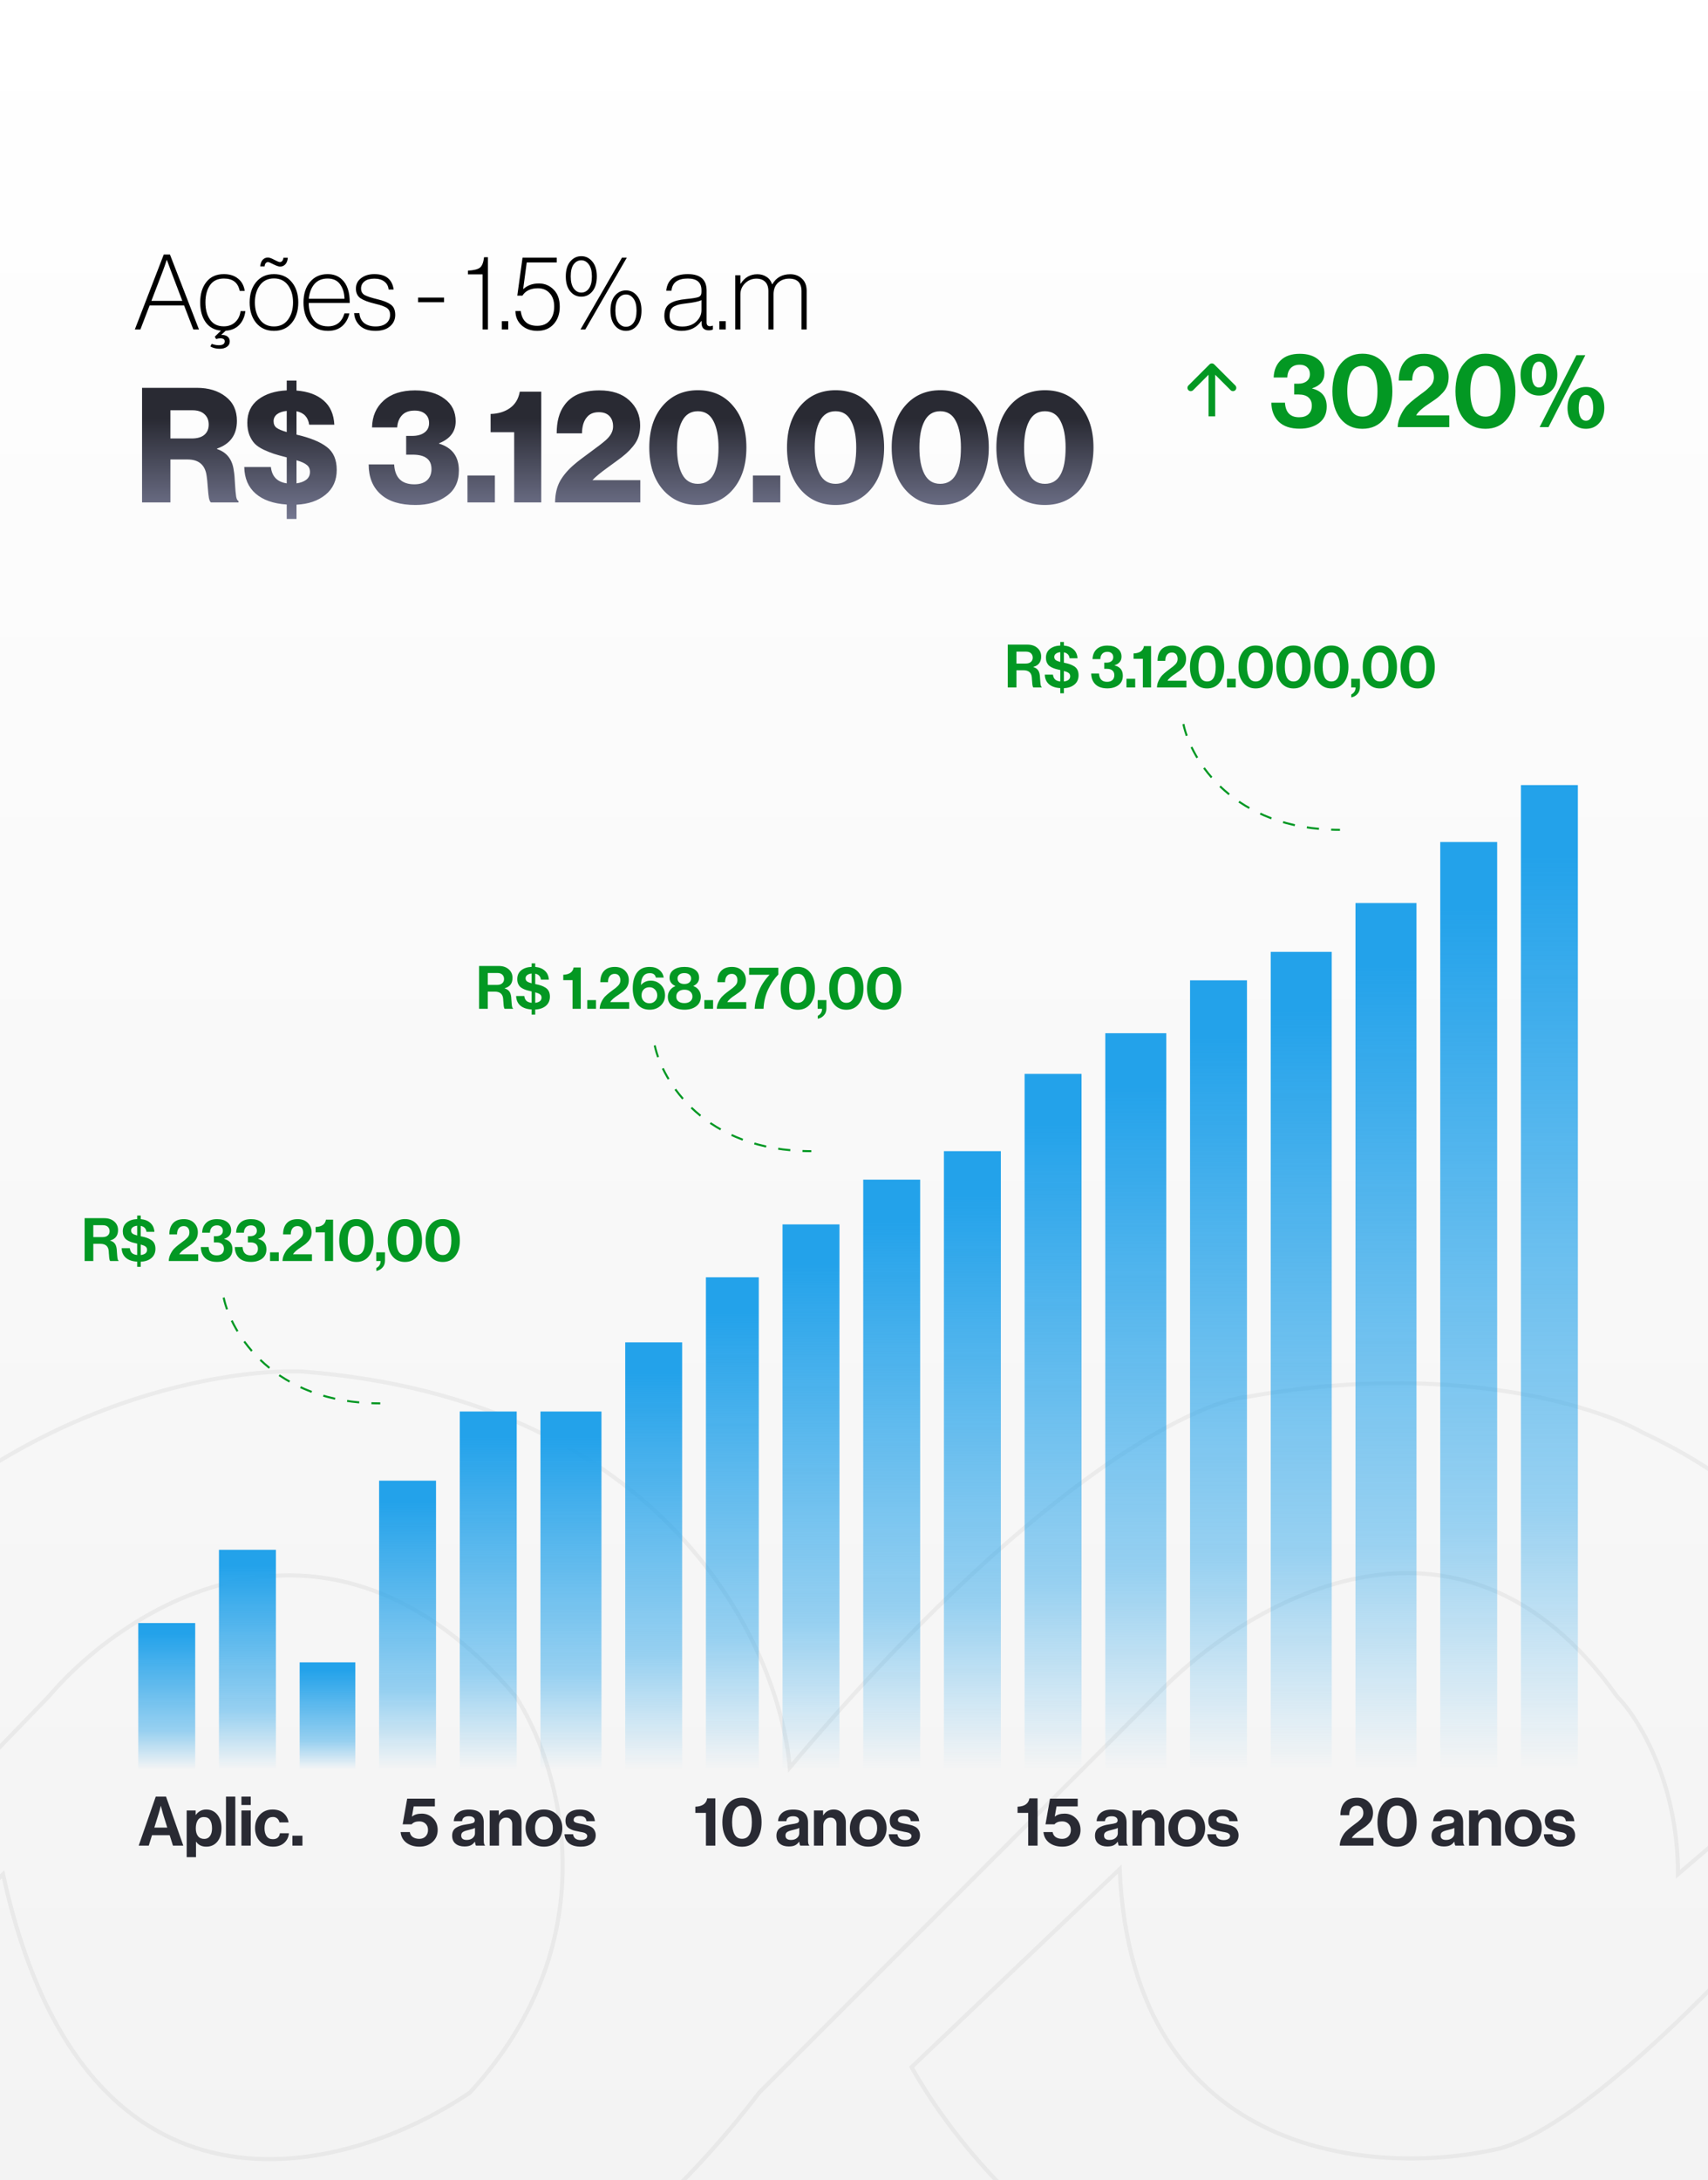 <svg xmlns="http://www.w3.org/2000/svg" width="420" height="536" viewBox="0 0 420 536" fill="none"><rect x="0" y="0" width="420" height="536" fill="#333333" stroke="none"/><g clip-path="url(#clip0_864_275)"><rect width="420" height="536" fill="url(#paint0_linear_864_275)"></rect><g opacity="0.05"><path d="M224.16 508.165L275.332 459.489C278.328 531.38 338.986 535.207 368.94 528.135C396.898 520.147 449.651 459.073 472.533 429.534H539.931L472.533 501.126V579.307H411.376V561.834C313.524 611.758 245.794 546.856 224.16 508.165Z" stroke="black"></path><path d="M-330 479.457L-330 315.955L-275.083 286V358.39C-274.085 350.402 -239.72 340.085 -222.663 335.924C-139.788 328.935 -96.604 380.44 -85.371 407.067L-134.047 459.487C-144.032 386.606 -196.452 382.524 -221.415 389.593C-268.224 403.183 -276.119 440.464 -272.509 469.709C-270.431 486.547 -262.094 502.274 -249.246 513.355C-208.212 548.748 -163.349 522.334 -144.032 501.923L-36.694 389.593C2.247 345.66 53.585 336.34 74.387 337.172C164.251 344.162 191.709 404.986 194.206 434.525C253.116 364.631 293.638 344.661 306.536 343.413C356.46 334.427 392.239 345.493 403.888 352.15C444.826 371.121 460.885 403.322 463.797 417.051L412.625 460.735C412.625 437.77 402.64 422.044 397.647 417.051C358.706 362.135 305.703 394.169 284.07 417.051L186.717 514.404C147.776 565.327 108.918 577.225 94.357 576.809C9.486 590.788 -35.862 537.702 -47.927 509.411L0.749 460.735C20.719 552.596 85.62 534.79 115.575 514.404C150.522 476.461 137.625 433.693 126.808 417.051C80.877 363.133 31.119 394.585 11.982 417.051C-10.484 440.349 -64.652 496.182 -101.596 533.126C-138.54 570.07 -162.562 576.809 -186.467 576.809H-227.655C-301.956 566.439 -327.526 509.411 -330 479.457Z" stroke="black"></path></g><rect x="34" y="399" width="14" height="36" fill="url(#paint1_linear_864_275)"></rect><rect x="53.842" y="381" width="14" height="54" fill="url(#paint2_linear_864_275)"></rect><rect x="73.683" y="408.665" width="13.694" height="26.335" fill="url(#paint3_linear_864_275)"></rect><rect x="93.219" y="364" width="14" height="71" fill="url(#paint4_linear_864_275)"></rect><rect x="113.06" y="347" width="14" height="88" fill="url(#paint5_linear_864_275)"></rect><rect x="132.902" y="347" width="15" height="88" fill="url(#paint6_linear_864_275)"></rect><rect x="153.743" y="330" width="14" height="105" fill="url(#paint7_linear_864_275)"></rect><rect x="173.585" y="314" width="13" height="121" fill="url(#paint8_linear_864_275)"></rect><rect x="192.427" y="301" width="14" height="134" fill="url(#paint9_linear_864_275)"></rect><rect x="212.268" y="290" width="14" height="145" fill="url(#paint10_linear_864_275)"></rect><rect x="232.109" y="283" width="14" height="152" fill="url(#paint11_linear_864_275)"></rect><rect x="251.951" y="264" width="14" height="171" fill="url(#paint12_linear_864_275)"></rect><rect x="271.792" y="254" width="15" height="181" fill="url(#paint13_linear_864_275)"></rect><rect x="292.634" y="241" width="14" height="194" fill="url(#paint14_linear_864_275)"></rect><rect x="312.476" y="234" width="15" height="201" fill="url(#paint15_linear_864_275)"></rect><rect x="333.317" y="222" width="15" height="213" fill="url(#paint16_linear_864_275)"></rect><rect x="354.158" y="207" width="14" height="228" fill="url(#paint17_linear_864_275)"></rect><rect x="374" y="193" width="14" height="242" fill="url(#paint18_linear_864_275)"></rect><path d="M55 319C56.833 327.667 67.1 345 93.5 345" stroke="#039823" stroke-width="0.5" stroke-dasharray="3 3"></path><path d="M161 257C162.833 265.667 173.1 283 199.5 283" stroke="#039823" stroke-width="0.5" stroke-dasharray="3 3"></path><path d="M291 178C292.833 186.667 303.1 204 329.5 204" stroke="#039823" stroke-width="0.5" stroke-dasharray="3 3"></path><path d="M34.104 453.725L38.301 441.674H40.829L45.076 453.725H42.531L41.722 451.163H37.374L36.581 453.725H34.104ZM39.025 445.82L37.947 449.292H41.132L40.053 445.82L39.565 443.966H39.531C39.329 444.775 39.16 445.393 39.025 445.82ZM45.905 456.556V445.078H48.113V446.157H48.164C48.804 445.28 49.652 444.842 50.709 444.842C51.843 444.842 52.754 445.264 53.439 446.106C54.124 446.949 54.467 448.05 54.467 449.41C54.467 450.803 54.124 451.916 53.439 452.747C52.754 453.567 51.849 453.977 50.725 453.977C49.602 453.977 48.77 453.567 48.231 452.747H48.197V456.556H45.905ZM50.237 452.073C50.821 452.073 51.282 451.843 51.619 451.382C51.967 450.921 52.141 450.286 52.141 449.477C52.141 448.612 51.978 447.932 51.653 447.438C51.327 446.943 50.827 446.696 50.152 446.696C49.467 446.696 48.961 446.955 48.636 447.472C48.31 447.977 48.147 448.646 48.147 449.477C48.147 450.275 48.327 450.91 48.686 451.382C49.046 451.843 49.562 452.073 50.237 452.073ZM55.568 453.725V441.674H57.86V453.725H55.568ZM59.369 453.725V445.078H61.661V453.725H59.369ZM59.369 443.73V441.674H61.661V443.73H59.369ZM67.15 453.977C65.812 453.977 64.739 453.545 63.93 452.68C63.121 451.814 62.717 450.724 62.717 449.41C62.717 448.095 63.11 447.005 63.897 446.14C64.695 445.275 65.739 444.842 67.032 444.842C68.122 444.842 69.009 445.129 69.695 445.702C70.38 446.275 70.801 447.045 70.959 448.011H68.717C68.638 447.618 68.459 447.297 68.178 447.05C67.897 446.803 67.549 446.679 67.133 446.679C66.459 446.679 65.942 446.921 65.582 447.404C65.223 447.887 65.043 448.556 65.043 449.41C65.043 450.253 65.217 450.921 65.565 451.416C65.914 451.899 66.425 452.14 67.099 452.14C68.099 452.14 68.678 451.651 68.835 450.674H71.043C70.964 451.629 70.577 452.421 69.88 453.05C69.183 453.668 68.273 453.977 67.15 453.977ZM71.908 453.725V451.281H74.369V453.725H71.908Z" fill="#292A33"></path><path d="M103.161 453.977C101.869 453.977 100.796 453.657 99.942 453.017C99.099 452.376 98.621 451.5 98.509 450.387H100.767C100.869 450.938 101.127 451.354 101.543 451.635C101.97 451.916 102.492 452.056 103.11 452.056C103.751 452.056 104.268 451.854 104.661 451.449C105.054 451.033 105.251 450.511 105.251 449.882C105.251 449.219 105.048 448.702 104.644 448.331C104.251 447.949 103.739 447.758 103.11 447.758C102.267 447.758 101.638 448 101.222 448.483H99.014L100.127 442.179H106.936V444.084H101.728L101.29 446.578H101.324C101.885 446.095 102.683 445.854 103.717 445.854C104.784 445.854 105.7 446.224 106.464 446.966C107.24 447.708 107.627 448.679 107.627 449.882C107.627 451.073 107.2 452.056 106.346 452.831C105.504 453.595 104.442 453.977 103.161 453.977ZM117.051 453.725C116.938 453.579 116.848 453.258 116.781 452.764H116.747C116.5 453.135 116.185 453.421 115.803 453.623C115.421 453.826 114.888 453.927 114.202 453.927C113.292 453.927 112.562 453.697 112.011 453.236C111.46 452.775 111.185 452.123 111.185 451.281C111.185 450.404 111.489 449.764 112.095 449.359C112.702 448.944 113.556 448.657 114.657 448.5C115.466 448.387 116.017 448.275 116.309 448.163C116.601 448.039 116.747 447.825 116.747 447.522C116.747 447.207 116.624 446.96 116.376 446.781C116.129 446.589 115.77 446.494 115.298 446.494C114.253 446.494 113.696 446.898 113.629 447.708H111.59C111.623 446.887 111.955 446.207 112.584 445.668C113.213 445.129 114.123 444.859 115.315 444.859C117.742 444.859 118.955 445.921 118.955 448.045V452.444C118.955 453.095 119.056 453.494 119.259 453.64V453.725H117.051ZM114.758 452.326C115.388 452.326 115.882 452.163 116.242 451.837C116.612 451.511 116.798 451.123 116.798 450.674V449.376C116.551 449.522 116.017 449.691 115.197 449.882C114.545 450.028 114.084 450.196 113.814 450.387C113.545 450.567 113.41 450.848 113.41 451.23C113.41 451.96 113.859 452.326 114.758 452.326ZM122.654 445.078V446.258H122.705C123.3 445.314 124.154 444.842 125.267 444.842C126.154 444.842 126.873 445.146 127.424 445.752C127.974 446.348 128.25 447.123 128.25 448.078V453.725H125.958V448.415C125.958 447.943 125.823 447.561 125.553 447.269C125.295 446.977 124.929 446.831 124.457 446.831C123.952 446.831 123.53 447.016 123.193 447.387C122.868 447.758 122.705 448.236 122.705 448.82V453.725H120.412V445.078H122.654ZM137.011 452.68C136.169 453.545 135.084 453.977 133.758 453.977C132.432 453.977 131.348 453.545 130.505 452.68C129.663 451.803 129.241 450.713 129.241 449.41C129.241 448.106 129.663 447.022 130.505 446.157C131.348 445.28 132.432 444.842 133.758 444.842C135.084 444.842 136.169 445.28 137.011 446.157C137.854 447.022 138.275 448.106 138.275 449.41C138.275 450.713 137.854 451.803 137.011 452.68ZM133.758 452.225C134.444 452.225 134.977 451.972 135.36 451.466C135.753 450.949 135.949 450.264 135.949 449.41C135.949 448.556 135.753 447.87 135.36 447.354C134.977 446.837 134.444 446.578 133.758 446.578C133.062 446.578 132.522 446.837 132.14 447.354C131.758 447.859 131.567 448.545 131.567 449.41C131.567 450.264 131.758 450.949 132.14 451.466C132.522 451.972 133.062 452.225 133.758 452.225ZM142.847 453.977C141.611 453.977 140.644 453.708 139.948 453.168C139.251 452.618 138.869 451.871 138.802 450.927H140.925C141.071 451.882 141.701 452.359 142.813 452.359C143.319 452.359 143.706 452.269 143.976 452.09C144.257 451.91 144.397 451.668 144.397 451.365C144.397 451.253 144.375 451.151 144.33 451.062C144.296 450.972 144.229 450.893 144.128 450.826C144.038 450.747 143.953 450.685 143.875 450.64C143.807 450.595 143.684 450.55 143.504 450.505C143.324 450.46 143.184 450.427 143.083 450.404C142.993 450.382 142.83 450.354 142.594 450.32C142.369 450.275 142.212 450.241 142.122 450.219C141.65 450.129 141.262 450.039 140.959 449.949C140.667 449.848 140.358 449.708 140.032 449.528C139.706 449.337 139.459 449.084 139.29 448.769C139.133 448.443 139.054 448.056 139.054 447.606C139.054 446.707 139.38 446.022 140.032 445.55C140.695 445.078 141.543 444.842 142.577 444.842C143.689 444.842 144.56 445.101 145.189 445.618C145.83 446.123 146.195 446.82 146.285 447.708H144.212C144.122 446.865 143.566 446.443 142.543 446.443C142.083 446.443 141.717 446.528 141.448 446.696C141.189 446.865 141.06 447.101 141.06 447.404C141.06 447.505 141.077 447.601 141.111 447.691C141.156 447.769 141.223 447.842 141.313 447.91C141.414 447.966 141.51 448.017 141.599 448.061C141.689 448.095 141.819 448.134 141.987 448.179C142.156 448.213 142.302 448.247 142.425 448.281C142.549 448.303 142.717 448.337 142.931 448.382C143.144 448.415 143.313 448.443 143.437 448.466C143.796 448.545 144.088 448.618 144.313 448.685C144.549 448.741 144.819 448.842 145.122 448.988C145.425 449.123 145.661 449.281 145.83 449.46C146.01 449.629 146.161 449.865 146.285 450.168C146.42 450.46 146.487 450.803 146.487 451.196C146.487 452.05 146.15 452.73 145.476 453.236C144.813 453.73 143.937 453.977 142.847 453.977Z" fill="#292A33"></path><path d="M173.594 453.725V445.668H170.982V444.151C172.712 444.084 173.684 443.398 173.898 442.095H175.903V453.725H173.594ZM182.453 453.994C180.981 453.994 179.807 453.449 178.93 452.359C178.065 451.269 177.633 449.803 177.633 447.96C177.633 446.118 178.071 444.651 178.947 443.561C179.824 442.471 180.998 441.926 182.47 441.926C183.953 441.926 185.122 442.471 185.976 443.561C186.841 444.64 187.273 446.106 187.273 447.96C187.273 449.803 186.841 451.269 185.976 452.359C185.122 453.449 183.947 453.994 182.453 453.994ZM182.47 452.039C184.077 452.039 184.88 450.68 184.88 447.96C184.88 446.679 184.683 445.679 184.29 444.96C183.897 444.241 183.29 443.882 182.47 443.882C181.638 443.882 181.02 444.241 180.616 444.96C180.223 445.679 180.026 446.679 180.026 447.96C180.026 449.241 180.223 450.241 180.616 450.96C181.02 451.68 181.638 452.039 182.47 452.039ZM196.793 453.725C196.681 453.579 196.591 453.258 196.523 452.764H196.49C196.242 453.135 195.928 453.421 195.546 453.623C195.164 453.826 194.63 453.927 193.945 453.927C193.034 453.927 192.304 453.697 191.753 453.236C191.203 452.775 190.928 452.123 190.928 451.281C190.928 450.404 191.231 449.764 191.838 449.359C192.444 448.944 193.298 448.657 194.4 448.5C195.209 448.387 195.759 448.275 196.051 448.163C196.343 448.039 196.49 447.825 196.49 447.522C196.49 447.207 196.366 446.96 196.119 446.781C195.872 446.589 195.512 446.494 195.04 446.494C193.995 446.494 193.439 446.898 193.371 447.708H191.332C191.366 446.887 191.697 446.207 192.326 445.668C192.956 445.129 193.866 444.859 195.057 444.859C197.484 444.859 198.698 445.921 198.698 448.045V452.444C198.698 453.095 198.799 453.494 199.001 453.64V453.725H196.793ZM194.501 452.326C195.13 452.326 195.624 452.163 195.984 451.837C196.355 451.511 196.54 451.123 196.54 450.674V449.376C196.293 449.522 195.759 449.691 194.939 449.882C194.287 450.028 193.827 450.196 193.557 450.387C193.287 450.567 193.152 450.848 193.152 451.23C193.152 451.96 193.602 452.326 194.501 452.326ZM202.396 445.078V446.258H202.447C203.043 445.314 203.896 444.842 205.009 444.842C205.897 444.842 206.616 445.146 207.166 445.752C207.717 446.348 207.992 447.123 207.992 448.078V453.725H205.7V448.415C205.7 447.943 205.565 447.561 205.295 447.269C205.037 446.977 204.672 446.831 204.2 446.831C203.694 446.831 203.273 447.016 202.936 447.387C202.61 447.758 202.447 448.236 202.447 448.82V453.725H200.155V445.078H202.396ZM216.754 452.68C215.911 453.545 214.827 453.977 213.501 453.977C212.175 453.977 211.091 453.545 210.248 452.68C209.405 451.803 208.984 450.713 208.984 449.41C208.984 448.106 209.405 447.022 210.248 446.157C211.091 445.28 212.175 444.842 213.501 444.842C214.827 444.842 215.911 445.28 216.754 446.157C217.596 447.022 218.018 448.106 218.018 449.41C218.018 450.713 217.596 451.803 216.754 452.68ZM213.501 452.225C214.186 452.225 214.72 451.972 215.102 451.466C215.495 450.949 215.692 450.264 215.692 449.41C215.692 448.556 215.495 447.87 215.102 447.354C214.72 446.837 214.186 446.578 213.501 446.578C212.804 446.578 212.265 446.837 211.883 447.354C211.501 447.859 211.31 448.545 211.31 449.41C211.31 450.264 211.501 450.949 211.883 451.466C212.265 451.972 212.804 452.225 213.501 452.225ZM222.589 453.977C221.353 453.977 220.387 453.708 219.69 453.168C218.993 452.618 218.611 451.871 218.544 450.927H220.668C220.814 451.882 221.443 452.359 222.555 452.359C223.061 452.359 223.449 452.269 223.718 452.09C223.999 451.91 224.14 451.668 224.14 451.365C224.14 451.253 224.117 451.151 224.072 451.062C224.039 450.972 223.971 450.893 223.87 450.826C223.78 450.747 223.696 450.685 223.617 450.64C223.55 450.595 223.426 450.55 223.246 450.505C223.067 450.46 222.926 450.427 222.825 450.404C222.735 450.382 222.572 450.354 222.336 450.32C222.111 450.275 221.954 450.241 221.864 450.219C221.392 450.129 221.005 450.039 220.701 449.949C220.409 449.848 220.1 449.708 219.774 449.528C219.448 449.337 219.201 449.084 219.033 448.769C218.875 448.443 218.797 448.056 218.797 447.606C218.797 446.707 219.123 446.022 219.774 445.55C220.437 445.078 221.286 444.842 222.319 444.842C223.432 444.842 224.303 445.101 224.932 445.618C225.572 446.123 225.937 446.82 226.027 447.708H223.954C223.864 446.865 223.308 446.443 222.286 446.443C221.825 446.443 221.46 446.528 221.19 446.696C220.932 446.865 220.802 447.101 220.802 447.404C220.802 447.505 220.819 447.601 220.853 447.691C220.898 447.769 220.965 447.842 221.055 447.91C221.156 447.966 221.252 448.017 221.342 448.061C221.432 448.095 221.561 448.134 221.729 448.179C221.898 448.213 222.044 448.247 222.168 448.281C222.291 448.303 222.46 448.337 222.673 448.382C222.887 448.415 223.055 448.443 223.179 448.466C223.539 448.545 223.831 448.618 224.055 448.685C224.291 448.741 224.561 448.842 224.864 448.988C225.168 449.123 225.404 449.281 225.572 449.46C225.752 449.629 225.904 449.865 226.027 450.168C226.162 450.46 226.23 450.803 226.23 451.196C226.23 452.05 225.893 452.73 225.218 453.236C224.555 453.73 223.679 453.977 222.589 453.977Z" fill="#292A33"></path><path d="M252.831 453.725V445.668H250.218V444.151C251.949 444.084 252.921 443.398 253.134 442.095H255.14V453.725H252.831ZM261.234 453.977C259.942 453.977 258.869 453.657 258.015 453.017C257.172 452.376 256.695 451.5 256.583 450.387H258.841C258.942 450.938 259.201 451.354 259.616 451.635C260.043 451.916 260.566 452.056 261.184 452.056C261.824 452.056 262.341 451.854 262.735 451.449C263.128 451.033 263.324 450.511 263.324 449.882C263.324 449.219 263.122 448.702 262.718 448.331C262.324 447.949 261.813 447.758 261.184 447.758C260.341 447.758 259.712 448 259.296 448.483H257.088L258.201 442.179H265.01V444.084H259.802L259.364 446.578H259.397C259.959 446.095 260.757 445.854 261.791 445.854C262.858 445.854 263.774 446.224 264.538 446.966C265.313 447.708 265.701 448.679 265.701 449.882C265.701 451.073 265.274 452.056 264.42 452.831C263.577 453.595 262.515 453.977 261.234 453.977ZM275.124 453.725C275.012 453.579 274.922 453.258 274.855 452.764H274.821C274.574 453.135 274.259 453.421 273.877 453.623C273.495 453.826 272.961 453.927 272.276 453.927C271.366 453.927 270.635 453.697 270.085 453.236C269.534 452.775 269.259 452.123 269.259 451.281C269.259 450.404 269.562 449.764 270.169 449.359C270.776 448.944 271.63 448.657 272.731 448.5C273.54 448.387 274.09 448.275 274.383 448.163C274.675 448.039 274.821 447.825 274.821 447.522C274.821 447.207 274.697 446.96 274.45 446.781C274.203 446.589 273.843 446.494 273.371 446.494C272.326 446.494 271.77 446.898 271.703 447.708H269.663C269.697 446.887 270.029 446.207 270.658 445.668C271.287 445.129 272.197 444.859 273.388 444.859C275.815 444.859 277.029 445.921 277.029 448.045V452.444C277.029 453.095 277.13 453.494 277.332 453.64V453.725H275.124ZM272.832 452.326C273.461 452.326 273.956 452.163 274.315 451.837C274.686 451.511 274.871 451.123 274.871 450.674V449.376C274.624 449.522 274.09 449.691 273.27 449.882C272.619 450.028 272.158 450.196 271.888 450.387C271.618 450.567 271.484 450.848 271.484 451.23C271.484 451.96 271.933 452.326 272.832 452.326ZM280.728 445.078V446.258H280.778C281.374 445.314 282.228 444.842 283.34 444.842C284.228 444.842 284.947 445.146 285.498 445.752C286.048 446.348 286.323 447.123 286.323 448.078V453.725H284.031V448.415C284.031 447.943 283.896 447.561 283.627 447.269C283.368 446.977 283.003 446.831 282.531 446.831C282.026 446.831 281.604 447.016 281.267 447.387C280.941 447.758 280.778 448.236 280.778 448.82V453.725H278.486V445.078H280.728ZM295.085 452.68C294.242 453.545 293.158 453.977 291.832 453.977C290.506 453.977 289.422 453.545 288.579 452.68C287.736 451.803 287.315 450.713 287.315 449.41C287.315 448.106 287.736 447.022 288.579 446.157C289.422 445.28 290.506 444.842 291.832 444.842C293.158 444.842 294.242 445.28 295.085 446.157C295.928 447.022 296.349 448.106 296.349 449.41C296.349 450.713 295.928 451.803 295.085 452.68ZM291.832 452.225C292.517 452.225 293.051 451.972 293.433 451.466C293.826 450.949 294.023 450.264 294.023 449.41C294.023 448.556 293.826 447.87 293.433 447.354C293.051 446.837 292.517 446.578 291.832 446.578C291.135 446.578 290.596 446.837 290.214 447.354C289.832 447.859 289.641 448.545 289.641 449.41C289.641 450.264 289.832 450.949 290.214 451.466C290.596 451.972 291.135 452.225 291.832 452.225ZM300.92 453.977C299.684 453.977 298.718 453.708 298.021 453.168C297.325 452.618 296.943 451.871 296.875 450.927H298.999C299.145 451.882 299.774 452.359 300.887 452.359C301.392 452.359 301.78 452.269 302.05 452.09C302.331 451.91 302.471 451.668 302.471 451.365C302.471 451.253 302.448 451.151 302.404 451.062C302.37 450.972 302.302 450.893 302.201 450.826C302.111 450.747 302.027 450.685 301.948 450.64C301.881 450.595 301.757 450.55 301.578 450.505C301.398 450.46 301.257 450.427 301.156 450.404C301.066 450.382 300.903 450.354 300.668 450.32C300.443 450.275 300.285 450.241 300.196 450.219C299.724 450.129 299.336 450.039 299.033 449.949C298.74 449.848 298.431 449.708 298.106 449.528C297.78 449.337 297.533 449.084 297.364 448.769C297.207 448.443 297.128 448.056 297.128 447.606C297.128 446.707 297.454 446.022 298.106 445.55C298.769 445.078 299.617 444.842 300.651 444.842C301.763 444.842 302.634 445.101 303.263 445.618C303.904 446.123 304.269 446.82 304.359 447.708H302.286C302.196 446.865 301.639 446.443 300.617 446.443C300.156 446.443 299.791 446.528 299.521 446.696C299.263 446.865 299.134 447.101 299.134 447.404C299.134 447.505 299.151 447.601 299.184 447.691C299.229 447.769 299.297 447.842 299.387 447.91C299.488 447.966 299.583 448.017 299.673 448.061C299.763 448.095 299.892 448.134 300.061 448.179C300.229 448.213 300.375 448.247 300.499 448.281C300.623 448.303 300.791 448.337 301.005 448.382C301.218 448.415 301.387 448.443 301.51 448.466C301.87 448.545 302.162 448.618 302.387 448.685C302.623 448.741 302.892 448.842 303.196 448.988C303.499 449.123 303.735 449.281 303.904 449.46C304.083 449.629 304.235 449.865 304.359 450.168C304.494 450.46 304.561 450.803 304.561 451.196C304.561 452.05 304.224 452.73 303.55 453.236C302.887 453.73 302.01 453.977 300.92 453.977Z" fill="#292A33"></path><path d="M329.438 453.725C329.461 453.039 329.624 452.393 329.927 451.786C330.23 451.168 330.556 450.674 330.905 450.303C331.264 449.932 331.702 449.545 332.219 449.14C332.399 448.994 332.68 448.781 333.062 448.5C333.455 448.219 333.747 448 333.938 447.842C334.129 447.685 334.343 447.488 334.579 447.252C334.826 447.005 335 446.758 335.101 446.511C335.202 446.252 335.253 445.983 335.253 445.702C335.253 445.151 335.113 444.713 334.832 444.387C334.551 444.061 334.158 443.898 333.652 443.898C333.068 443.898 332.607 444.101 332.27 444.505C331.944 444.91 331.775 445.488 331.764 446.241H329.607C329.607 444.893 329.949 443.842 330.635 443.089C331.332 442.325 332.354 441.943 333.702 441.943C334.916 441.943 335.871 442.297 336.568 443.005C337.276 443.713 337.63 444.589 337.63 445.634C337.63 446.151 337.551 446.623 337.394 447.05C337.248 447.466 337.012 447.848 336.686 448.196C336.36 448.545 336.068 448.82 335.809 449.022C335.551 449.224 335.191 449.477 334.731 449.781C333.472 450.59 332.697 451.275 332.405 451.837H337.731V453.725H329.438ZM343.543 453.994C342.071 453.994 340.897 453.449 340.021 452.359C339.156 451.269 338.723 449.803 338.723 447.96C338.723 446.118 339.161 444.651 340.038 443.561C340.914 442.471 342.088 441.926 343.56 441.926C345.043 441.926 346.212 442.471 347.066 443.561C347.931 444.64 348.364 446.106 348.364 447.96C348.364 449.803 347.931 451.269 347.066 452.359C346.212 453.449 345.038 453.994 343.543 453.994ZM343.56 452.039C345.167 452.039 345.97 450.68 345.97 447.96C345.97 446.679 345.774 445.679 345.381 444.96C344.987 444.241 344.381 443.882 343.56 443.882C342.729 443.882 342.111 444.241 341.706 444.96C341.313 445.679 341.116 446.679 341.116 447.96C341.116 449.241 341.313 450.241 341.706 450.96C342.111 451.68 342.729 452.039 343.56 452.039ZM357.883 453.725C357.771 453.579 357.681 453.258 357.614 452.764H357.58C357.333 453.135 357.018 453.421 356.636 453.623C356.254 453.826 355.72 453.927 355.035 453.927C354.125 453.927 353.394 453.697 352.844 453.236C352.293 452.775 352.018 452.123 352.018 451.281C352.018 450.404 352.321 449.764 352.928 449.359C353.535 448.944 354.389 448.657 355.49 448.5C356.299 448.387 356.85 448.275 357.142 448.163C357.434 448.039 357.58 447.825 357.58 447.522C357.58 447.207 357.456 446.96 357.209 446.781C356.962 446.589 356.602 446.494 356.131 446.494C355.086 446.494 354.529 446.898 354.462 447.708H352.423C352.456 446.887 352.788 446.207 353.417 445.668C354.046 445.129 354.956 444.859 356.147 444.859C358.574 444.859 359.788 445.921 359.788 448.045V452.444C359.788 453.095 359.889 453.494 360.091 453.64V453.725H357.883ZM355.591 452.326C356.22 452.326 356.715 452.163 357.074 451.837C357.445 451.511 357.631 451.123 357.631 450.674V449.376C357.383 449.522 356.85 449.691 356.029 449.882C355.378 450.028 354.917 450.196 354.647 450.387C354.378 450.567 354.243 450.848 354.243 451.23C354.243 451.96 354.692 452.326 355.591 452.326ZM363.487 445.078V446.258H363.537C364.133 445.314 364.987 444.842 366.099 444.842C366.987 444.842 367.706 445.146 368.257 445.752C368.807 446.348 369.083 447.123 369.083 448.078V453.725H366.79V448.415C366.79 447.943 366.656 447.561 366.386 447.269C366.127 446.977 365.762 446.831 365.29 446.831C364.785 446.831 364.363 447.016 364.026 447.387C363.7 447.758 363.537 448.236 363.537 448.82V453.725H361.245V445.078H363.487ZM377.844 452.68C377.001 453.545 375.917 453.977 374.591 453.977C373.265 453.977 372.181 453.545 371.338 452.68C370.496 451.803 370.074 450.713 370.074 449.41C370.074 448.106 370.496 447.022 371.338 446.157C372.181 445.28 373.265 444.842 374.591 444.842C375.917 444.842 377.001 445.28 377.844 446.157C378.687 447.022 379.108 448.106 379.108 449.41C379.108 450.713 378.687 451.803 377.844 452.68ZM374.591 452.225C375.277 452.225 375.81 451.972 376.192 451.466C376.586 450.949 376.782 450.264 376.782 449.41C376.782 448.556 376.586 447.87 376.192 447.354C375.81 446.837 375.277 446.578 374.591 446.578C373.895 446.578 373.355 446.837 372.973 447.354C372.591 447.859 372.4 448.545 372.4 449.41C372.4 450.264 372.591 450.949 372.973 451.466C373.355 451.972 373.895 452.225 374.591 452.225ZM383.68 453.977C382.443 453.977 381.477 453.708 380.781 453.168C380.084 452.618 379.702 451.871 379.634 450.927H381.758C381.904 451.882 382.533 452.359 383.646 452.359C384.151 452.359 384.539 452.269 384.809 452.09C385.09 451.91 385.23 451.668 385.23 451.365C385.23 451.253 385.208 451.151 385.163 451.062C385.129 450.972 385.062 450.893 384.96 450.826C384.871 450.747 384.786 450.685 384.708 450.64C384.64 450.595 384.517 450.55 384.337 450.505C384.157 450.46 384.017 450.427 383.915 450.404C383.826 450.382 383.663 450.354 383.427 450.32C383.202 450.275 383.045 450.241 382.955 450.219C382.483 450.129 382.095 450.039 381.792 449.949C381.5 449.848 381.191 449.708 380.865 449.528C380.539 449.337 380.292 449.084 380.123 448.769C379.966 448.443 379.887 448.056 379.887 447.606C379.887 446.707 380.213 446.022 380.865 445.55C381.528 445.078 382.376 444.842 383.41 444.842C384.522 444.842 385.393 445.101 386.022 445.618C386.663 446.123 387.028 446.82 387.118 447.708H385.045C384.955 446.865 384.399 446.443 383.376 446.443C382.915 446.443 382.55 446.528 382.281 446.696C382.022 446.865 381.893 447.101 381.893 447.404C381.893 447.505 381.91 447.601 381.943 447.691C381.988 447.769 382.056 447.842 382.146 447.91C382.247 447.966 382.342 448.017 382.432 448.061C382.522 448.095 382.651 448.134 382.82 448.179C382.988 448.213 383.135 448.247 383.258 448.281C383.382 448.303 383.55 448.337 383.764 448.382C383.977 448.415 384.146 448.443 384.269 448.466C384.629 448.545 384.921 448.618 385.146 448.685C385.382 448.741 385.651 448.842 385.955 448.988C386.258 449.123 386.494 449.281 386.663 449.46C386.843 449.629 386.994 449.865 387.118 450.168C387.253 450.46 387.32 450.803 387.32 451.196C387.32 452.05 386.983 452.73 386.309 453.236C385.646 453.73 384.769 453.977 383.68 453.977Z" fill="#292A33"></path><path d="M33.155 81L40.27 62.569H41.79L48.931 81H47.539L45.27 75.097H36.789L34.521 81H33.155ZM40.038 66.641L37.228 73.963H44.832L42.048 66.641L41.043 63.909H40.991C40.648 64.957 40.33 65.868 40.038 66.641ZM54.022 85.743C53.145 85.743 52.381 85.554 51.728 85.176L52.063 84.532C52.681 84.755 53.257 84.867 53.79 84.867C54.77 84.867 55.259 84.549 55.259 83.913C55.259 83.415 54.89 83.165 54.151 83.165C53.876 83.165 53.541 83.225 53.145 83.346L52.81 82.779L54.331 81.284C52.681 81.129 51.418 80.424 50.542 79.17C49.665 77.915 49.227 76.308 49.227 74.349C49.227 72.27 49.734 70.594 50.748 69.323C51.762 68.034 53.197 67.389 55.053 67.389C56.462 67.389 57.614 67.75 58.507 68.472C59.418 69.176 59.977 70.19 60.183 71.514H58.946C58.533 69.486 57.236 68.472 55.053 68.472C53.524 68.472 52.381 69.022 51.625 70.122C50.886 71.222 50.516 72.631 50.516 74.349C50.516 76.068 50.894 77.477 51.65 78.577C52.407 79.677 53.532 80.227 55.027 80.227C56.161 80.227 57.098 79.883 57.837 79.195C58.576 78.508 59.014 77.606 59.152 76.489H60.338C60.166 77.881 59.659 79.015 58.817 79.891C57.975 80.751 56.866 81.223 55.491 81.309L54.434 82.289V82.341C55.036 82.306 55.526 82.426 55.904 82.701C56.299 82.993 56.497 83.397 56.497 83.913C56.497 84.497 56.265 84.944 55.801 85.253C55.354 85.58 54.761 85.743 54.022 85.743ZM71.723 79.402C70.658 80.691 69.206 81.335 67.367 81.335C65.528 81.335 64.067 80.682 62.984 79.376C61.919 78.07 61.386 76.394 61.386 74.349C61.386 72.304 61.919 70.637 62.984 69.348C64.067 68.042 65.528 67.389 67.367 67.389C69.206 67.389 70.658 68.034 71.723 69.323C72.806 70.611 73.347 72.287 73.347 74.349C73.347 76.412 72.806 78.096 71.723 79.402ZM63.913 78.577C64.737 79.694 65.889 80.252 67.367 80.252C68.845 80.252 69.996 79.694 70.821 78.577C71.646 77.46 72.058 76.051 72.058 74.349C72.058 72.648 71.646 71.239 70.821 70.122C69.996 69.004 68.845 68.446 67.367 68.446C65.889 68.446 64.737 69.004 63.913 70.122C63.088 71.239 62.675 72.648 62.675 74.349C62.675 76.051 63.088 77.46 63.913 78.577ZM68.888 65.533C68.51 65.533 67.968 65.353 67.264 64.992C66.559 64.614 66.095 64.425 65.872 64.425C65.683 64.425 65.502 64.519 65.33 64.708C65.176 64.897 65.09 65.155 65.073 65.481H63.99C64.059 64.777 64.256 64.244 64.583 63.883C64.927 63.505 65.356 63.316 65.872 63.316C66.267 63.316 66.8 63.505 67.47 63.883C68.157 64.244 68.613 64.425 68.836 64.425C69.06 64.425 69.249 64.33 69.403 64.141C69.575 63.952 69.67 63.694 69.687 63.368H70.769C70.718 64.055 70.52 64.588 70.177 64.966C69.833 65.344 69.403 65.533 68.888 65.533ZM85.996 74.478H75.917C75.934 76.18 76.338 77.563 77.128 78.628C77.919 79.694 79.096 80.227 80.66 80.227C82.722 80.227 84.071 79.161 84.707 77.03H85.919C85.626 78.336 85.034 79.385 84.14 80.175C83.246 80.948 82.086 81.335 80.66 81.335C78.752 81.335 77.266 80.699 76.2 79.427C75.152 78.139 74.628 76.446 74.628 74.349C74.628 72.287 75.161 70.611 76.226 69.323C77.309 68.034 78.752 67.389 80.557 67.389C81.983 67.389 83.152 67.819 84.063 68.678C85.386 69.898 86.03 71.832 85.996 74.478ZM84.707 73.447C84.673 72.003 84.312 70.818 83.624 69.89C82.954 68.944 81.932 68.472 80.557 68.472C79.182 68.472 78.099 68.927 77.309 69.838C76.535 70.749 76.08 71.952 75.942 73.447H84.707ZM92.343 81.335C90.693 81.335 89.421 80.923 88.528 80.098C87.634 79.256 87.153 78.216 87.084 76.979H88.373C88.459 78.044 88.854 78.86 89.559 79.427C90.281 79.978 91.209 80.252 92.343 80.252C93.46 80.252 94.336 79.995 94.972 79.479C95.608 78.963 95.926 78.267 95.926 77.391C95.926 76.669 95.686 76.128 95.204 75.767C94.723 75.389 93.752 75.028 92.291 74.684C90.676 74.306 89.473 73.859 88.682 73.344C87.909 72.828 87.522 72.029 87.522 70.947C87.522 69.864 87.952 69.004 88.811 68.369C89.671 67.716 90.753 67.389 92.059 67.389C94.861 67.389 96.442 68.652 96.802 71.178H95.565C95.479 70.336 95.127 69.683 94.508 69.219C93.89 68.738 93.073 68.498 92.059 68.498C91.011 68.498 90.203 68.721 89.636 69.168C89.069 69.615 88.785 70.199 88.785 70.921C88.785 71.642 89.069 72.175 89.636 72.519C90.221 72.846 91.26 73.189 92.755 73.55C94.285 73.911 95.402 74.358 96.106 74.891C96.828 75.406 97.189 76.248 97.189 77.417C97.189 78.551 96.76 79.488 95.9 80.227C95.041 80.966 93.855 81.335 92.343 81.335ZM102.802 74.298V73.163H109.195V74.298H102.802ZM118.671 81V67.441H115.062V66.538C116.523 66.453 117.511 66.203 118.027 65.791C118.542 65.378 118.877 64.528 119.032 63.239H119.986V81H118.671ZM123.4 81V78.963H124.972V81H123.4ZM132.128 81.335C130.564 81.335 129.275 80.88 128.261 79.969C127.264 79.058 126.757 77.889 126.74 76.463H128.055C128.364 78.886 129.713 80.098 132.102 80.098C133.425 80.098 134.448 79.668 135.169 78.809C135.908 77.932 136.278 76.781 136.278 75.355C136.278 73.98 135.908 72.888 135.169 72.081C134.448 71.273 133.485 70.869 132.282 70.869C130.512 70.869 129.24 71.471 128.467 72.674H127.204L128.493 63.342H136.897V64.528H129.524L128.647 71.05H128.699C129.713 70.139 130.985 69.683 132.514 69.683C133.941 69.683 135.152 70.19 136.149 71.204C137.146 72.201 137.644 73.602 137.644 75.406C137.644 77.142 137.146 78.568 136.149 79.685C135.152 80.785 133.812 81.335 132.128 81.335ZM145.677 71.617C144.955 72.493 144.044 72.931 142.944 72.931C141.844 72.931 140.934 72.493 140.212 71.617C139.49 70.723 139.129 69.503 139.129 67.956C139.129 66.392 139.49 65.172 140.212 64.296C140.951 63.419 141.862 62.981 142.944 62.981C144.027 62.981 144.929 63.419 145.651 64.296C146.39 65.155 146.76 66.375 146.76 67.956C146.76 69.503 146.399 70.723 145.677 71.617ZM156.658 80.02C155.937 80.897 155.026 81.335 153.926 81.335C152.826 81.335 151.915 80.897 151.193 80.02C150.472 79.127 150.111 77.907 150.111 76.36C150.111 74.796 150.472 73.576 151.193 72.699C151.932 71.823 152.843 71.385 153.926 71.385C155.009 71.385 155.911 71.823 156.633 72.699C157.372 73.559 157.741 74.779 157.741 76.36C157.741 77.907 157.38 79.127 156.658 80.02ZM153.926 80.33C154.682 80.33 155.301 80.003 155.782 79.35C156.28 78.68 156.529 77.683 156.529 76.36C156.529 75.071 156.28 74.091 155.782 73.421C155.284 72.734 154.665 72.39 153.926 72.39C153.17 72.39 152.542 72.725 152.044 73.395C151.563 74.049 151.322 75.037 151.322 76.36C151.322 77.649 151.571 78.637 152.07 79.324C152.568 79.995 153.187 80.33 153.926 80.33ZM142.944 71.926C143.7 71.926 144.319 71.6 144.8 70.947C145.299 70.276 145.548 69.279 145.548 67.956C145.548 66.667 145.299 65.688 144.8 65.017C144.302 64.33 143.683 63.986 142.944 63.986C142.188 63.986 141.561 64.322 141.063 64.992C140.581 65.645 140.341 66.633 140.341 67.956C140.341 69.245 140.59 70.233 141.088 70.921C141.587 71.591 142.205 71.926 142.944 71.926ZM142.738 81L152.946 63.342H154.132L143.924 81H142.738ZM174.269 81.206C173.737 81.206 173.307 81.06 172.98 80.768C172.671 80.459 172.516 80.003 172.516 79.402V78.938H172.439C171.305 80.536 169.698 81.335 167.619 81.335C166.347 81.335 165.316 81.017 164.525 80.381C163.752 79.728 163.365 78.809 163.365 77.623C163.365 76.867 163.494 76.231 163.752 75.716C164.027 75.183 164.431 74.77 164.963 74.478C165.513 74.186 166.063 73.98 166.613 73.859C167.163 73.722 167.833 73.61 168.624 73.524C170.274 73.37 171.331 73.198 171.795 73.009C172.259 72.82 172.491 72.424 172.491 71.823V71.359C172.491 69.434 171.374 68.472 169.139 68.472C166.648 68.472 165.307 69.469 165.118 71.462H163.829C164.104 68.747 165.874 67.389 169.139 67.389C172.216 67.389 173.754 68.738 173.754 71.436V79.273C173.754 79.891 174.037 80.201 174.604 80.201C174.759 80.201 174.965 80.158 175.223 80.072H175.3V81C175.025 81.138 174.682 81.206 174.269 81.206ZM167.747 80.278C169.191 80.278 170.342 79.874 171.202 79.067C172.061 78.259 172.491 77.322 172.491 76.257V73.782C171.838 74.109 170.6 74.375 168.779 74.581C168.074 74.667 167.515 74.753 167.103 74.839C166.708 74.925 166.295 75.071 165.866 75.277C165.436 75.484 165.127 75.784 164.938 76.18C164.749 76.575 164.654 77.073 164.654 77.675C164.654 78.568 164.938 79.23 165.505 79.659C166.072 80.072 166.819 80.278 167.747 80.278ZM176.894 81V78.963H178.467V81H176.894ZM180.802 81V67.673H182.065V69.761H182.117C183.113 68.197 184.488 67.415 186.241 67.415C187.1 67.415 187.848 67.63 188.484 68.059C189.137 68.472 189.592 69.073 189.85 69.864H189.927C190.873 68.231 192.342 67.415 194.335 67.415C195.487 67.415 196.441 67.776 197.197 68.498C197.97 69.202 198.357 70.199 198.357 71.488V81H197.094V71.617C197.094 69.537 196.08 68.498 194.052 68.498C192.952 68.498 192.033 68.841 191.294 69.529C190.572 70.216 190.211 71.17 190.211 72.39V81H188.948V71.617C188.948 70.568 188.681 69.787 188.149 69.271C187.616 68.755 186.903 68.498 186.009 68.498C184.944 68.498 184.016 68.876 183.225 69.632C182.452 70.388 182.065 71.307 182.065 72.39V81H180.802Z" fill="black"></path><path d="M319.587 105.387C317.353 105.387 315.643 104.82 314.457 103.685C313.272 102.534 312.662 100.97 312.627 98.994H315.978C316.116 101.382 317.276 102.577 319.458 102.577C320.438 102.577 321.203 102.328 321.753 101.829C322.303 101.314 322.578 100.609 322.578 99.716C322.578 98.856 322.303 98.186 321.753 97.705C321.203 97.224 320.395 96.983 319.329 96.983H318.247V94.328H319.252C320.111 94.328 320.799 94.122 321.314 93.709C321.847 93.297 322.114 92.721 322.114 91.982C322.114 91.277 321.89 90.719 321.443 90.306C320.996 89.877 320.386 89.662 319.613 89.662C318.651 89.662 317.903 89.945 317.37 90.513C316.855 91.08 316.58 91.844 316.545 92.807H313.194C313.263 91.02 313.847 89.602 314.947 88.553C316.047 87.505 317.602 86.981 319.613 86.981C321.469 86.981 322.938 87.411 324.021 88.27C325.121 89.129 325.671 90.289 325.671 91.75C325.671 93.572 324.666 94.809 322.655 95.462V95.514C325.044 96.098 326.238 97.576 326.238 99.948C326.238 101.7 325.611 103.049 324.356 103.995C323.102 104.923 321.512 105.387 319.587 105.387ZM335.013 105.412C332.761 105.412 330.965 104.579 329.625 102.912C328.302 101.245 327.64 99.002 327.64 96.184C327.64 93.365 328.31 91.123 329.651 89.456C330.991 87.789 332.787 86.955 335.038 86.955C337.307 86.955 339.094 87.789 340.4 89.456C341.723 91.106 342.385 93.348 342.385 96.184C342.385 99.002 341.723 101.245 340.4 102.912C339.094 104.579 337.298 105.412 335.013 105.412ZM335.038 102.422C337.496 102.422 338.725 100.343 338.725 96.184C338.725 94.225 338.424 92.695 337.822 91.595C337.221 90.496 336.293 89.945 335.038 89.945C333.767 89.945 332.821 90.496 332.203 91.595C331.601 92.695 331.3 94.225 331.3 96.184C331.3 98.143 331.601 99.672 332.203 100.772C332.821 101.872 333.767 102.422 335.038 102.422ZM343.699 105C343.733 103.952 343.982 102.964 344.446 102.036C344.91 101.09 345.409 100.334 345.941 99.767C346.491 99.2 347.161 98.607 347.952 97.988C348.227 97.765 348.657 97.438 349.241 97.009C349.842 96.579 350.289 96.244 350.581 96.003C350.874 95.763 351.2 95.462 351.561 95.101C351.939 94.723 352.205 94.345 352.36 93.967C352.515 93.572 352.592 93.159 352.592 92.73C352.592 91.888 352.377 91.217 351.948 90.719C351.518 90.221 350.916 89.971 350.143 89.971C349.249 89.971 348.545 90.281 348.029 90.899C347.531 91.518 347.273 92.403 347.256 93.555H343.956C343.956 91.492 344.481 89.885 345.529 88.734C346.594 87.565 348.158 86.981 350.22 86.981C352.076 86.981 353.537 87.522 354.603 88.605C355.685 89.688 356.227 91.028 356.227 92.626C356.227 93.417 356.106 94.139 355.866 94.792C355.642 95.428 355.282 96.012 354.783 96.545C354.285 97.078 353.838 97.499 353.443 97.808C353.047 98.117 352.498 98.504 351.793 98.968C349.868 100.205 348.682 101.254 348.236 102.113H356.381V105H343.699ZM365.272 105.412C363.02 105.412 361.225 104.579 359.884 102.912C358.561 101.245 357.899 99.002 357.899 96.184C357.899 93.365 358.569 91.123 359.91 89.456C361.25 87.789 363.046 86.955 365.298 86.955C367.566 86.955 369.353 87.789 370.659 89.456C371.983 91.106 372.644 93.348 372.644 96.184C372.644 99.002 371.983 101.245 370.659 102.912C369.353 104.579 367.557 105.412 365.272 105.412ZM365.298 102.422C367.755 102.422 368.984 100.343 368.984 96.184C368.984 94.225 368.683 92.695 368.082 91.595C367.48 90.496 366.552 89.945 365.298 89.945C364.026 89.945 363.081 90.496 362.462 91.595C361.86 92.695 361.56 94.225 361.56 96.184C361.56 98.143 361.86 99.672 362.462 100.772C363.081 101.872 364.026 102.422 365.298 102.422ZM378.44 97.241C377.117 97.241 376.026 96.777 375.166 95.849C374.324 94.903 373.903 93.658 373.903 92.111C373.903 90.564 374.324 89.318 375.166 88.373C376.026 87.428 377.117 86.955 378.44 86.955C379.781 86.955 380.863 87.428 381.688 88.373C382.53 89.301 382.951 90.547 382.951 92.111C382.951 93.658 382.53 94.903 381.688 95.849C380.863 96.777 379.781 97.241 378.44 97.241ZM389.989 105.412C388.666 105.412 387.574 104.948 386.715 104.02C385.873 103.075 385.452 101.829 385.452 100.283C385.452 98.736 385.873 97.49 386.715 96.545C387.574 95.6 388.666 95.127 389.989 95.127C391.329 95.127 392.412 95.6 393.237 96.545C394.079 97.473 394.5 98.719 394.5 100.283C394.5 101.829 394.079 103.075 393.237 104.02C392.412 104.948 391.329 105.412 389.989 105.412ZM378.595 105L387.643 87.316H389.834L380.786 105H378.595ZM388.648 102.577C388.958 103.144 389.405 103.428 389.989 103.428C390.573 103.428 391.011 103.144 391.304 102.577C391.613 102.01 391.768 101.245 391.768 100.283C391.768 99.32 391.613 98.547 391.304 97.963C390.994 97.378 390.556 97.086 389.989 97.086C389.405 97.086 388.958 97.378 388.648 97.963C388.356 98.53 388.21 99.303 388.21 100.283C388.21 101.245 388.356 102.01 388.648 102.577ZM377.1 94.405C377.409 94.972 377.856 95.256 378.44 95.256C379.024 95.256 379.463 94.972 379.755 94.405C380.064 93.838 380.219 93.073 380.219 92.111C380.219 91.148 380.064 90.375 379.755 89.791C379.446 89.207 379.007 88.914 378.44 88.914C377.856 88.914 377.409 89.207 377.1 89.791C376.808 90.358 376.661 91.131 376.661 92.111C376.661 93.073 376.808 93.838 377.1 94.405Z" fill="#039823"></path><path d="M20.81 310V299.471H25.64C26.651 299.471 27.466 299.741 28.085 300.281C28.713 300.821 29.027 301.528 29.027 302.401C29.027 303.746 28.384 304.596 27.098 304.949V304.993C27.599 305.14 27.972 305.376 28.217 305.7C28.472 306.014 28.634 306.485 28.703 307.114C28.723 307.349 28.742 307.629 28.762 307.953C28.791 308.267 28.811 308.518 28.821 308.704C28.841 308.891 28.86 309.077 28.88 309.264C28.909 309.45 28.944 309.597 28.983 309.705C29.032 309.804 29.091 309.867 29.16 309.897V310H27.113C27.073 309.98 27.039 309.946 27.01 309.897C26.98 309.838 26.956 309.759 26.936 309.661C26.916 309.563 26.897 309.465 26.877 309.367C26.867 309.259 26.852 309.126 26.833 308.969C26.823 308.802 26.813 308.66 26.803 308.542C26.794 308.414 26.779 308.253 26.759 308.056C26.749 307.85 26.74 307.688 26.73 307.57C26.642 306.372 25.954 305.774 24.668 305.774H22.945V310H20.81ZM22.945 301.194V304.124H25.213C25.773 304.124 26.2 303.992 26.494 303.727C26.799 303.462 26.951 303.113 26.951 302.681C26.951 302.239 26.808 301.881 26.524 301.606C26.239 301.331 25.822 301.194 25.272 301.194H22.945ZM33.73 311.428V310.162C32.532 310.093 31.605 309.774 30.947 309.205C30.289 308.626 29.945 307.84 29.916 306.849H31.919C31.988 307.369 32.164 307.767 32.449 308.041C32.743 308.307 33.17 308.468 33.73 308.527V305.729C33.691 305.729 33.666 305.725 33.657 305.715C33.224 305.617 32.871 305.528 32.596 305.45C32.321 305.371 32.012 305.253 31.669 305.096C31.335 304.929 31.07 304.753 30.873 304.566C30.687 304.37 30.525 304.114 30.387 303.8C30.26 303.476 30.196 303.113 30.196 302.711C30.196 301.788 30.515 301.066 31.153 300.546C31.801 300.026 32.66 299.741 33.73 299.692V298.823H34.614V299.706C35.615 299.795 36.405 300.109 36.985 300.649C37.574 301.179 37.903 301.906 37.971 302.828H36.013C35.914 302.023 35.448 301.537 34.614 301.371V303.918C34.633 303.928 34.663 303.933 34.702 303.933C35.242 304.041 35.699 304.159 36.072 304.286C36.445 304.414 36.808 304.591 37.161 304.816C37.515 305.042 37.78 305.337 37.956 305.7C38.133 306.063 38.222 306.495 38.222 306.996C38.222 307.958 37.888 308.719 37.22 309.278C36.562 309.828 35.694 310.128 34.614 310.177V311.428H33.73ZM36.16 307.246C36.16 306.893 36.032 306.623 35.777 306.436C35.532 306.25 35.144 306.088 34.614 305.95V308.527C35.075 308.478 35.448 308.351 35.733 308.145C36.018 307.929 36.16 307.629 36.16 307.246ZM32.64 301.709C32.375 301.906 32.243 302.166 32.243 302.49C32.243 302.814 32.356 303.069 32.581 303.255C32.817 303.432 33.2 303.589 33.73 303.727V301.326C33.269 301.375 32.905 301.503 32.64 301.709ZM41.494 310C41.514 309.401 41.656 308.837 41.921 308.307C42.186 307.767 42.471 307.335 42.775 307.011C43.089 306.687 43.472 306.348 43.924 305.995C44.081 305.867 44.326 305.68 44.66 305.435C45.004 305.189 45.259 304.998 45.426 304.861C45.593 304.723 45.779 304.551 45.986 304.345C46.202 304.129 46.354 303.913 46.442 303.697C46.53 303.471 46.575 303.236 46.575 302.99C46.575 302.509 46.452 302.126 46.206 301.842C45.961 301.557 45.617 301.415 45.176 301.415C44.665 301.415 44.263 301.591 43.968 301.945C43.683 302.298 43.536 302.804 43.526 303.462H41.641C41.641 302.284 41.941 301.366 42.54 300.708C43.148 300.04 44.042 299.706 45.22 299.706C46.28 299.706 47.114 300.016 47.723 300.634C48.342 301.253 48.651 302.018 48.651 302.931C48.651 303.383 48.582 303.795 48.445 304.168C48.317 304.532 48.111 304.866 47.826 305.17C47.542 305.474 47.286 305.715 47.06 305.891C46.835 306.068 46.521 306.289 46.118 306.554C45.019 307.261 44.341 307.86 44.086 308.351H48.739V310H41.494ZM53.361 310.221C52.085 310.221 51.108 309.897 50.431 309.249C49.754 308.591 49.405 307.698 49.385 306.569H51.3C51.378 307.933 52.041 308.616 53.288 308.616C53.847 308.616 54.284 308.473 54.598 308.189C54.913 307.894 55.07 307.492 55.07 306.981C55.07 306.49 54.913 306.107 54.598 305.833C54.284 305.558 53.823 305.42 53.214 305.42H52.596V303.903H53.17C53.661 303.903 54.054 303.786 54.348 303.55C54.652 303.314 54.805 302.985 54.805 302.563C54.805 302.161 54.677 301.842 54.422 301.606C54.166 301.361 53.818 301.238 53.376 301.238C52.826 301.238 52.399 301.4 52.095 301.724C51.8 302.048 51.643 302.485 51.624 303.035H49.709C49.749 302.014 50.082 301.204 50.711 300.605C51.339 300.006 52.227 299.706 53.376 299.706C54.437 299.706 55.276 299.952 55.894 300.443C56.523 300.934 56.837 301.596 56.837 302.431C56.837 303.471 56.263 304.178 55.114 304.551V304.581C56.478 304.915 57.161 305.759 57.161 307.114C57.161 308.115 56.802 308.886 56.086 309.426C55.369 309.956 54.461 310.221 53.361 310.221ZM61.717 310.221C60.441 310.221 59.464 309.897 58.786 309.249C58.109 308.591 57.76 307.698 57.741 306.569H59.655C59.734 307.933 60.396 308.616 61.643 308.616C62.203 308.616 62.64 308.473 62.954 308.189C63.268 307.894 63.425 307.492 63.425 306.981C63.425 306.49 63.268 306.107 62.954 305.833C62.64 305.558 62.178 305.42 61.569 305.42H60.951V303.903H61.525C62.016 303.903 62.409 303.786 62.703 303.55C63.008 303.314 63.16 302.985 63.16 302.563C63.16 302.161 63.032 301.842 62.777 301.606C62.522 301.361 62.173 301.238 61.731 301.238C61.182 301.238 60.755 301.4 60.45 301.724C60.156 302.048 59.999 302.485 59.979 303.035H58.065C58.104 302.014 58.438 301.204 59.066 300.605C59.694 300.006 60.583 299.706 61.731 299.706C62.792 299.706 63.631 299.952 64.25 300.443C64.878 300.934 65.192 301.596 65.192 302.431C65.192 303.471 64.618 304.178 63.469 304.551V304.581C64.834 304.915 65.516 305.759 65.516 307.114C65.516 308.115 65.158 308.886 64.441 309.426C63.724 309.956 62.816 310.221 61.717 310.221ZM66.405 310V307.865H68.555V310H66.405ZM69.465 310C69.485 309.401 69.627 308.837 69.892 308.307C70.157 307.767 70.442 307.335 70.746 307.011C71.06 306.687 71.443 306.348 71.895 305.995C72.052 305.867 72.297 305.68 72.631 305.435C72.975 305.189 73.23 304.998 73.397 304.861C73.564 304.723 73.75 304.551 73.956 304.345C74.172 304.129 74.325 303.913 74.413 303.697C74.501 303.471 74.546 303.236 74.546 302.99C74.546 302.509 74.423 302.126 74.177 301.842C73.932 301.557 73.588 301.415 73.147 301.415C72.636 301.415 72.234 301.591 71.939 301.945C71.654 302.298 71.507 302.804 71.497 303.462H69.612C69.612 302.284 69.912 301.366 70.51 300.708C71.119 300.04 72.013 299.706 73.191 299.706C74.251 299.706 75.085 300.016 75.694 300.634C76.313 301.253 76.622 302.018 76.622 302.931C76.622 303.383 76.553 303.795 76.416 304.168C76.288 304.532 76.082 304.866 75.797 305.17C75.513 305.474 75.257 305.715 75.031 305.891C74.806 306.068 74.492 306.289 74.089 306.554C72.989 307.261 72.312 307.86 72.057 308.351H76.71V310H69.465ZM79.888 310V302.961H77.605V301.636C79.117 301.577 79.966 300.978 80.153 299.839H81.905V310H79.888ZM87.627 310.236C86.341 310.236 85.316 309.759 84.55 308.807C83.794 307.855 83.416 306.574 83.416 304.964C83.416 303.354 83.799 302.072 84.564 301.12C85.33 300.168 86.356 299.692 87.642 299.692C88.938 299.692 89.959 300.168 90.705 301.12C91.461 302.063 91.839 303.344 91.839 304.964C91.839 306.574 91.461 307.855 90.705 308.807C89.959 309.759 88.933 310.236 87.627 310.236ZM87.642 308.527C89.046 308.527 89.748 307.339 89.748 304.964C89.748 303.845 89.576 302.971 89.233 302.342C88.889 301.714 88.359 301.4 87.642 301.4C86.916 301.4 86.376 301.714 86.022 302.342C85.679 302.971 85.507 303.845 85.507 304.964C85.507 306.083 85.679 306.957 86.022 307.585C86.376 308.213 86.916 308.527 87.642 308.527ZM92.536 312.445V311.723C93.243 311.36 93.596 310.785 93.596 310H92.521V307.865H94.671V309.882C94.671 310.589 94.465 311.163 94.053 311.605C93.65 312.057 93.144 312.337 92.536 312.445ZM99.564 310.236C98.278 310.236 97.252 309.759 96.486 308.807C95.73 307.855 95.352 306.574 95.352 304.964C95.352 303.354 95.735 302.072 96.501 301.12C97.266 300.168 98.292 299.692 99.578 299.692C100.874 299.692 101.895 300.168 102.641 301.12C103.397 302.063 103.775 303.344 103.775 304.964C103.775 306.574 103.397 307.855 102.641 308.807C101.895 309.759 100.869 310.236 99.564 310.236ZM99.578 308.527C100.982 308.527 101.684 307.339 101.684 304.964C101.684 303.845 101.512 302.971 101.169 302.342C100.825 301.714 100.295 301.4 99.578 301.4C98.852 301.4 98.312 301.714 97.959 302.342C97.615 302.971 97.443 303.845 97.443 304.964C97.443 306.083 97.615 306.957 97.959 307.585C98.312 308.213 98.852 308.527 99.578 308.527ZM108.868 310.236C107.582 310.236 106.556 309.759 105.79 308.807C105.034 307.855 104.656 306.574 104.656 304.964C104.656 303.354 105.039 302.072 105.805 301.12C106.571 300.168 107.597 299.692 108.883 299.692C110.179 299.692 111.2 300.168 111.946 301.12C112.702 302.063 113.08 303.344 113.08 304.964C113.08 306.574 112.702 307.855 111.946 308.807C111.2 309.759 110.174 310.236 108.868 310.236ZM108.883 308.527C110.287 308.527 110.989 307.339 110.989 304.964C110.989 303.845 110.817 302.971 110.473 302.342C110.13 301.714 109.6 301.4 108.883 301.4C108.156 301.4 107.616 301.714 107.263 302.342C106.919 302.971 106.748 303.845 106.748 304.964C106.748 306.083 106.919 306.957 107.263 307.585C107.616 308.213 108.156 308.527 108.883 308.527Z" fill="#039823"></path><path d="M117.81 248V237.471H122.64C123.651 237.471 124.466 237.741 125.085 238.281C125.713 238.821 126.027 239.528 126.027 240.401C126.027 241.746 125.384 242.596 124.098 242.949V242.993C124.599 243.14 124.972 243.376 125.217 243.7C125.472 244.014 125.634 244.485 125.703 245.114C125.723 245.349 125.742 245.629 125.762 245.953C125.791 246.267 125.811 246.518 125.821 246.704C125.841 246.891 125.86 247.077 125.88 247.264C125.909 247.45 125.944 247.597 125.983 247.705C126.032 247.804 126.091 247.867 126.16 247.897V248H124.113C124.073 247.98 124.039 247.946 124.01 247.897C123.98 247.838 123.956 247.759 123.936 247.661C123.916 247.563 123.897 247.465 123.877 247.367C123.867 247.259 123.853 247.126 123.833 246.969C123.823 246.802 123.813 246.66 123.803 246.542C123.794 246.414 123.779 246.253 123.759 246.056C123.749 245.85 123.74 245.688 123.73 245.57C123.641 244.372 122.954 243.774 121.668 243.774H119.945V248H117.81ZM119.945 239.194V242.124H122.213C122.773 242.124 123.2 241.992 123.494 241.727C123.799 241.462 123.951 241.113 123.951 240.681C123.951 240.239 123.808 239.881 123.524 239.606C123.239 239.331 122.822 239.194 122.272 239.194H119.945ZM130.73 249.428V248.162C129.532 248.093 128.605 247.774 127.947 247.205C127.289 246.626 126.946 245.84 126.916 244.849H128.919C128.988 245.369 129.164 245.767 129.449 246.041C129.743 246.307 130.171 246.468 130.73 246.527V243.729C130.691 243.729 130.666 243.725 130.656 243.715C130.225 243.617 129.871 243.528 129.596 243.45C129.321 243.371 129.012 243.253 128.668 243.096C128.335 242.929 128.07 242.753 127.873 242.566C127.687 242.37 127.525 242.114 127.387 241.8C127.26 241.476 127.196 241.113 127.196 240.711C127.196 239.788 127.515 239.066 128.153 238.546C128.801 238.026 129.66 237.741 130.73 237.692V236.823H131.614V237.706C132.615 237.795 133.405 238.109 133.985 238.649C134.574 239.179 134.902 239.906 134.971 240.828H133.013C132.914 240.023 132.448 239.537 131.614 239.371V241.918C131.633 241.928 131.663 241.933 131.702 241.933C132.242 242.041 132.698 242.159 133.072 242.286C133.445 242.414 133.808 242.591 134.161 242.816C134.515 243.042 134.78 243.337 134.956 243.7C135.133 244.063 135.222 244.495 135.222 244.996C135.222 245.958 134.888 246.719 134.22 247.278C133.562 247.828 132.694 248.128 131.614 248.177V249.428H130.73ZM133.16 245.246C133.16 244.893 133.032 244.623 132.777 244.436C132.532 244.25 132.144 244.088 131.614 243.95V246.527C132.075 246.478 132.448 246.351 132.733 246.145C133.018 245.929 133.16 245.629 133.16 245.246ZM129.64 239.709C129.375 239.906 129.243 240.166 129.243 240.49C129.243 240.814 129.356 241.069 129.581 241.255C129.817 241.432 130.2 241.589 130.73 241.727V239.326C130.269 239.375 129.905 239.503 129.64 239.709ZM140.791 248V240.961H138.509V239.636C140.021 239.577 140.87 238.978 141.056 237.839H142.809V248H140.791ZM144.408 248V245.865H146.558V248H144.408ZM147.468 248C147.487 247.401 147.63 246.837 147.895 246.307C148.16 245.767 148.445 245.335 148.749 245.011C149.063 244.687 149.446 244.348 149.898 243.995C150.055 243.867 150.3 243.68 150.634 243.435C150.977 243.189 151.233 242.998 151.4 242.861C151.567 242.723 151.753 242.551 151.959 242.345C152.175 242.129 152.327 241.913 152.416 241.697C152.504 241.471 152.548 241.236 152.548 240.99C152.548 240.509 152.426 240.126 152.18 239.842C151.935 239.557 151.591 239.415 151.149 239.415C150.639 239.415 150.236 239.591 149.942 239.945C149.657 240.298 149.51 240.804 149.5 241.462H147.615C147.615 240.284 147.914 239.366 148.513 238.708C149.122 238.04 150.015 237.706 151.193 237.706C152.254 237.706 153.088 238.016 153.697 238.634C154.315 239.253 154.625 240.018 154.625 240.931C154.625 241.383 154.556 241.795 154.418 242.168C154.291 242.532 154.085 242.866 153.8 243.17C153.515 243.474 153.26 243.715 153.034 243.891C152.808 244.068 152.494 244.289 152.092 244.554C150.992 245.261 150.315 245.86 150.06 246.351H154.713V248H147.468ZM159.777 248.221C158.412 248.221 157.377 247.74 156.67 246.778C155.973 245.806 155.614 244.584 155.595 243.111C155.575 241.236 155.987 239.822 156.832 238.87C157.519 238.094 158.486 237.706 159.733 237.706C160.714 237.706 161.505 237.947 162.104 238.428C162.712 238.909 163.08 239.537 163.208 240.313H161.279C161.112 239.596 160.621 239.238 159.806 239.238C159.09 239.238 158.545 239.493 158.172 240.004C157.809 240.504 157.627 241.211 157.627 242.124H157.656C158.255 241.427 159.046 241.079 160.027 241.079C160.989 241.079 161.814 241.417 162.501 242.095C163.188 242.772 163.532 243.636 163.532 244.687C163.532 245.717 163.169 246.567 162.442 247.234C161.726 247.892 160.837 248.221 159.777 248.221ZM159.703 246.645C160.243 246.645 160.695 246.464 161.058 246.1C161.431 245.727 161.618 245.266 161.618 244.716C161.618 244.137 161.436 243.656 161.073 243.273C160.71 242.89 160.258 242.699 159.718 242.699C159.109 242.699 158.628 242.885 158.275 243.258C157.931 243.621 157.759 244.103 157.759 244.701C157.759 245.271 157.941 245.737 158.304 246.1C158.668 246.464 159.134 246.645 159.703 246.645ZM168.329 248.221C167.141 248.221 166.159 247.946 165.384 247.396C164.608 246.837 164.221 246.066 164.221 245.084C164.221 244.466 164.387 243.926 164.721 243.464C165.055 242.993 165.502 242.65 166.061 242.434V242.389C165.119 241.957 164.648 241.29 164.648 240.387C164.648 239.542 164.981 238.885 165.649 238.413C166.317 237.942 167.205 237.706 168.314 237.706C169.414 237.706 170.288 237.942 170.936 238.413C171.584 238.875 171.908 239.523 171.908 240.357C171.908 241.26 171.441 241.933 170.509 242.375V242.419C171.068 242.615 171.51 242.944 171.834 243.405C172.168 243.857 172.335 244.387 172.335 244.996C172.335 246.007 171.962 246.797 171.215 247.367C170.469 247.936 169.507 248.221 168.329 248.221ZM168.285 246.601C168.874 246.601 169.35 246.459 169.713 246.174C170.086 245.879 170.273 245.492 170.273 245.011C170.273 244.49 170.096 244.078 169.743 243.774C169.399 243.459 168.923 243.302 168.314 243.302C167.696 243.302 167.205 243.459 166.842 243.774C166.479 244.078 166.297 244.49 166.297 245.011C166.297 245.501 166.474 245.889 166.827 246.174C167.19 246.459 167.676 246.601 168.285 246.601ZM168.285 241.903C168.795 241.903 169.198 241.781 169.492 241.535C169.797 241.28 169.949 240.951 169.949 240.549C169.949 240.146 169.802 239.827 169.507 239.591C169.213 239.346 168.805 239.223 168.285 239.223C167.765 239.223 167.352 239.346 167.048 239.591C166.753 239.827 166.606 240.146 166.606 240.549C166.606 240.951 166.753 241.28 167.048 241.535C167.352 241.781 167.765 241.903 168.285 241.903ZM173.199 248V245.865H175.349V248H173.199ZM176.258 248C176.278 247.401 176.42 246.837 176.685 246.307C176.951 245.767 177.235 245.335 177.54 245.011C177.854 244.687 178.237 244.348 178.688 243.995C178.845 243.867 179.091 243.68 179.424 243.435C179.768 243.189 180.023 242.998 180.19 242.861C180.357 242.723 180.544 242.551 180.75 242.345C180.966 242.129 181.118 241.913 181.206 241.697C181.295 241.471 181.339 241.236 181.339 240.99C181.339 240.509 181.216 240.126 180.971 239.842C180.725 239.557 180.382 239.415 179.94 239.415C179.429 239.415 179.027 239.591 178.732 239.945C178.448 240.298 178.3 240.804 178.291 241.462H176.406C176.406 240.284 176.705 239.366 177.304 238.708C177.913 238.04 178.806 237.706 179.984 237.706C181.044 237.706 181.879 238.016 182.488 238.634C183.106 239.253 183.415 240.018 183.415 240.931C183.415 241.383 183.347 241.795 183.209 242.168C183.081 242.532 182.875 242.866 182.591 243.17C182.306 243.474 182.051 243.715 181.825 243.891C181.599 244.068 181.285 244.289 180.882 244.554C179.783 245.261 179.105 245.86 178.85 246.351H183.504V248H176.258ZM185.578 248C185.617 246.842 185.838 245.693 186.241 244.554C186.653 243.405 187.11 242.453 187.61 241.697C188.111 240.931 188.646 240.254 189.215 239.665V239.636H184.209V237.913H191.395V239.562C190.394 240.583 189.554 241.815 188.877 243.258C188.199 244.701 187.826 246.282 187.758 248H185.578ZM196.175 248.236C194.889 248.236 193.863 247.759 193.098 246.807C192.342 245.855 191.964 244.574 191.964 242.964C191.964 241.354 192.347 240.072 193.112 239.12C193.878 238.168 194.904 237.692 196.19 237.692C197.486 237.692 198.507 238.168 199.253 239.12C200.009 240.063 200.387 241.344 200.387 242.964C200.387 244.574 200.009 245.855 199.253 246.807C198.507 247.759 197.481 248.236 196.175 248.236ZM196.19 246.527C197.594 246.527 198.296 245.339 198.296 242.964C198.296 241.845 198.124 240.971 197.781 240.342C197.437 239.714 196.907 239.4 196.19 239.4C195.464 239.4 194.924 239.714 194.57 240.342C194.227 240.971 194.055 241.845 194.055 242.964C194.055 244.083 194.227 244.957 194.57 245.585C194.924 246.213 195.464 246.527 196.19 246.527ZM201.084 250.445V249.723C201.791 249.36 202.144 248.785 202.144 248H201.069V245.865H203.219V247.882C203.219 248.589 203.013 249.163 202.6 249.605C202.198 250.057 201.692 250.337 201.084 250.445ZM208.112 248.236C206.825 248.236 205.8 247.759 205.034 246.807C204.278 245.855 203.9 244.574 203.9 242.964C203.9 241.354 204.283 240.072 205.049 239.12C205.814 238.168 206.84 237.692 208.126 237.692C209.422 237.692 210.443 238.168 211.189 239.12C211.945 240.063 212.323 241.344 212.323 242.964C212.323 244.574 211.945 245.855 211.189 246.807C210.443 247.759 209.417 248.236 208.112 248.236ZM208.126 246.527C209.53 246.527 210.232 245.339 210.232 242.964C210.232 241.845 210.06 240.971 209.717 240.342C209.373 239.714 208.843 239.4 208.126 239.4C207.4 239.4 206.86 239.714 206.506 240.342C206.163 240.971 205.991 241.845 205.991 242.964C205.991 244.083 206.163 244.957 206.506 245.585C206.86 246.213 207.4 246.527 208.126 246.527ZM217.416 248.236C216.13 248.236 215.104 247.759 214.338 246.807C213.582 245.855 213.204 244.574 213.204 242.964C213.204 241.354 213.587 240.072 214.353 239.12C215.119 238.168 216.145 237.692 217.431 237.692C218.727 237.692 219.748 238.168 220.494 239.12C221.25 240.063 221.628 241.344 221.628 242.964C221.628 244.574 221.25 245.855 220.494 246.807C219.748 247.759 218.722 248.236 217.416 248.236ZM217.431 246.527C218.835 246.527 219.537 245.339 219.537 242.964C219.537 241.845 219.365 240.971 219.021 240.342C218.678 239.714 218.147 239.4 217.431 239.4C216.704 239.4 216.164 239.714 215.811 240.342C215.467 240.971 215.295 241.845 215.295 242.964C215.295 244.083 215.467 244.957 215.811 245.585C216.164 246.213 216.704 246.527 217.431 246.527Z" fill="#039823"></path><path d="M247.81 169V158.471H252.64C253.651 158.471 254.466 158.741 255.085 159.281C255.713 159.821 256.027 160.528 256.027 161.401C256.027 162.746 255.384 163.596 254.098 163.949V163.993C254.599 164.14 254.972 164.376 255.217 164.7C255.472 165.014 255.634 165.485 255.703 166.114C255.723 166.349 255.742 166.629 255.762 166.953C255.791 167.267 255.811 167.518 255.821 167.704C255.841 167.891 255.86 168.077 255.88 168.264C255.909 168.45 255.944 168.597 255.983 168.705C256.032 168.804 256.091 168.867 256.16 168.897V169H254.113C254.073 168.98 254.039 168.946 254.01 168.897C253.98 168.838 253.956 168.759 253.936 168.661C253.916 168.563 253.897 168.465 253.877 168.367C253.867 168.259 253.853 168.126 253.833 167.969C253.823 167.802 253.813 167.66 253.803 167.542C253.794 167.414 253.779 167.253 253.759 167.056C253.749 166.85 253.74 166.688 253.73 166.57C253.641 165.372 252.954 164.774 251.668 164.774H249.945V169H247.81ZM249.945 160.194V163.124H252.213C252.773 163.124 253.2 162.992 253.494 162.727C253.799 162.462 253.951 162.113 253.951 161.681C253.951 161.239 253.808 160.881 253.524 160.606C253.239 160.331 252.822 160.194 252.272 160.194H249.945ZM260.73 170.428V169.162C259.532 169.093 258.605 168.774 257.947 168.205C257.289 167.626 256.946 166.84 256.916 165.849H258.919C258.988 166.369 259.164 166.767 259.449 167.041C259.743 167.307 260.171 167.468 260.73 167.527V164.729C260.691 164.729 260.666 164.725 260.656 164.715C260.225 164.617 259.871 164.528 259.596 164.45C259.321 164.371 259.012 164.253 258.668 164.096C258.335 163.929 258.07 163.753 257.873 163.566C257.687 163.37 257.525 163.114 257.387 162.8C257.26 162.476 257.196 162.113 257.196 161.711C257.196 160.788 257.515 160.066 258.153 159.546C258.801 159.026 259.66 158.741 260.73 158.692V157.823H261.614V158.706C262.615 158.795 263.405 159.109 263.985 159.649C264.574 160.179 264.902 160.906 264.971 161.828H263.013C262.914 161.023 262.448 160.537 261.614 160.371V162.918C261.633 162.928 261.663 162.933 261.702 162.933C262.242 163.041 262.698 163.159 263.072 163.286C263.445 163.414 263.808 163.591 264.161 163.816C264.515 164.042 264.78 164.337 264.956 164.7C265.133 165.063 265.222 165.495 265.222 165.996C265.222 166.958 264.888 167.719 264.22 168.278C263.562 168.828 262.694 169.128 261.614 169.177V170.428H260.73ZM263.16 166.246C263.16 165.893 263.032 165.623 262.777 165.436C262.532 165.25 262.144 165.088 261.614 164.95V167.527C262.075 167.478 262.448 167.351 262.733 167.145C263.018 166.929 263.16 166.629 263.16 166.246ZM259.64 160.709C259.375 160.906 259.243 161.166 259.243 161.49C259.243 161.814 259.356 162.069 259.581 162.255C259.817 162.432 260.2 162.589 260.73 162.727V160.326C260.269 160.375 259.905 160.503 259.64 160.709ZM272.308 169.221C271.032 169.221 270.055 168.897 269.378 168.249C268.7 167.591 268.352 166.698 268.332 165.569H270.246C270.325 166.933 270.988 167.616 272.234 167.616C272.794 167.616 273.231 167.473 273.545 167.189C273.859 166.894 274.016 166.492 274.016 165.981C274.016 165.49 273.859 165.107 273.545 164.833C273.231 164.558 272.77 164.42 272.161 164.42H271.542V162.903H272.117C272.608 162.903 273 162.786 273.295 162.55C273.599 162.314 273.751 161.985 273.751 161.563C273.751 161.161 273.624 160.842 273.368 160.606C273.113 160.361 272.765 160.238 272.323 160.238C271.773 160.238 271.346 160.4 271.042 160.724C270.747 161.048 270.59 161.485 270.57 162.035H268.656C268.695 161.014 269.029 160.204 269.657 159.605C270.286 159.006 271.174 158.706 272.323 158.706C273.383 158.706 274.223 158.952 274.841 159.443C275.469 159.934 275.783 160.596 275.783 161.431C275.783 162.471 275.209 163.178 274.061 163.551V163.581C275.425 163.915 276.107 164.759 276.107 166.114C276.107 167.115 275.749 167.886 275.032 168.426C274.316 168.956 273.408 169.221 272.308 169.221ZM276.997 169V166.865H279.147V169H276.997ZM281.031 169V161.961H278.748V160.636C280.26 160.577 281.109 159.978 281.296 158.839H283.048V169H281.031ZM284.5 169C284.52 168.401 284.662 167.837 284.927 167.307C285.192 166.767 285.477 166.335 285.781 166.011C286.095 165.687 286.478 165.348 286.93 164.995C287.087 164.867 287.332 164.68 287.666 164.435C288.01 164.189 288.265 163.998 288.432 163.861C288.599 163.723 288.785 163.551 288.992 163.345C289.207 163.129 289.36 162.913 289.448 162.697C289.536 162.471 289.581 162.236 289.581 161.99C289.581 161.509 289.458 161.126 289.212 160.842C288.967 160.557 288.623 160.415 288.182 160.415C287.671 160.415 287.269 160.591 286.974 160.945C286.689 161.298 286.542 161.804 286.532 162.462H284.647C284.647 161.284 284.947 160.366 285.546 159.708C286.154 159.04 287.048 158.706 288.226 158.706C289.286 158.706 290.12 159.016 290.729 159.634C291.348 160.253 291.657 161.018 291.657 161.931C291.657 162.383 291.588 162.795 291.451 163.168C291.323 163.532 291.117 163.866 290.832 164.17C290.548 164.474 290.292 164.715 290.067 164.891C289.841 165.068 289.527 165.289 289.124 165.554C288.024 166.261 287.347 166.86 287.092 167.351H291.745V169H284.5ZM296.824 169.236C295.538 169.236 294.512 168.759 293.746 167.807C292.99 166.855 292.612 165.574 292.612 163.964C292.612 162.354 292.995 161.072 293.761 160.12C294.527 159.168 295.553 158.692 296.839 158.692C298.135 158.692 299.156 159.168 299.902 160.12C300.658 161.063 301.036 162.344 301.036 163.964C301.036 165.574 300.658 166.855 299.902 167.807C299.156 168.759 298.13 169.236 296.824 169.236ZM296.839 167.527C298.243 167.527 298.944 166.339 298.944 163.964C298.944 162.845 298.773 161.971 298.429 161.342C298.085 160.714 297.555 160.4 296.839 160.4C296.112 160.4 295.572 160.714 295.219 161.342C294.875 161.971 294.703 162.845 294.703 163.964C294.703 165.083 294.875 165.957 295.219 166.585C295.572 167.213 296.112 167.527 296.839 167.527ZM301.717 169V166.865H303.867V169H301.717ZM308.76 169.236C307.474 169.236 306.448 168.759 305.682 167.807C304.926 166.855 304.548 165.574 304.548 163.964C304.548 162.354 304.931 161.072 305.697 160.12C306.463 159.168 307.489 158.692 308.775 158.692C310.071 158.692 311.092 159.168 311.838 160.12C312.594 161.063 312.972 162.344 312.972 163.964C312.972 165.574 312.594 166.855 311.838 167.807C311.092 168.759 310.066 169.236 308.76 169.236ZM308.775 167.527C310.179 167.527 310.881 166.339 310.881 163.964C310.881 162.845 310.709 161.971 310.365 161.342C310.022 160.714 309.491 160.4 308.775 160.4C308.048 160.4 307.508 160.714 307.155 161.342C306.811 161.971 306.64 162.845 306.64 163.964C306.64 165.083 306.811 165.957 307.155 166.585C307.508 167.213 308.048 167.527 308.775 167.527ZM318.065 169.236C316.778 169.236 315.753 168.759 314.987 167.807C314.231 166.855 313.853 165.574 313.853 163.964C313.853 162.354 314.236 161.072 315.002 160.12C315.767 159.168 316.793 158.692 318.079 158.692C319.375 158.692 320.396 159.168 321.142 160.12C321.898 161.063 322.276 162.344 322.276 163.964C322.276 165.574 321.898 166.855 321.142 167.807C320.396 168.759 319.37 169.236 318.065 169.236ZM318.079 167.527C319.483 167.527 320.185 166.339 320.185 163.964C320.185 162.845 320.013 161.971 319.67 161.342C319.326 160.714 318.796 160.4 318.079 160.4C317.353 160.4 316.813 160.714 316.459 161.342C316.116 161.971 315.944 162.845 315.944 163.964C315.944 165.083 316.116 165.957 316.459 166.585C316.813 167.213 317.353 167.527 318.079 167.527ZM327.369 169.236C326.083 169.236 325.057 168.759 324.291 167.807C323.535 166.855 323.157 165.574 323.157 163.964C323.157 162.354 323.54 161.072 324.306 160.12C325.072 159.168 326.098 158.692 327.384 158.692C328.68 158.692 329.701 159.168 330.447 160.12C331.203 161.063 331.581 162.344 331.581 163.964C331.581 165.574 331.203 166.855 330.447 167.807C329.701 168.759 328.675 169.236 327.369 169.236ZM327.384 167.527C328.788 167.527 329.49 166.339 329.49 163.964C329.49 162.845 329.318 161.971 328.974 161.342C328.631 160.714 328.1 160.4 327.384 160.4C326.657 160.4 326.117 160.714 325.764 161.342C325.42 161.971 325.248 162.845 325.248 163.964C325.248 165.083 325.42 165.957 325.764 166.585C326.117 167.213 326.657 167.527 327.384 167.527ZM332.277 171.445V170.723C332.984 170.36 333.338 169.785 333.338 169H332.263V166.865H334.413V168.882C334.413 169.589 334.206 170.163 333.794 170.605C333.392 171.057 332.886 171.337 332.277 171.445ZM339.305 169.236C338.019 169.236 336.993 168.759 336.227 167.807C335.471 166.855 335.094 165.574 335.094 163.964C335.094 162.354 335.476 161.072 336.242 160.12C337.008 159.168 338.034 158.692 339.32 158.692C340.616 158.692 341.637 159.168 342.383 160.12C343.139 161.063 343.517 162.344 343.517 163.964C343.517 165.574 343.139 166.855 342.383 167.807C341.637 168.759 340.611 169.236 339.305 169.236ZM339.32 167.527C340.724 167.527 341.426 166.339 341.426 163.964C341.426 162.845 341.254 161.971 340.91 161.342C340.567 160.714 340.037 160.4 339.32 160.4C338.593 160.4 338.053 160.714 337.7 161.342C337.356 161.971 337.185 162.845 337.185 163.964C337.185 165.083 337.356 165.957 337.7 166.585C338.053 167.213 338.593 167.527 339.32 167.527ZM348.61 169.236C347.324 169.236 346.298 168.759 345.532 167.807C344.776 166.855 344.398 165.574 344.398 163.964C344.398 162.354 344.781 161.072 345.547 160.12C346.312 159.168 347.338 158.692 348.624 158.692C349.92 158.692 350.941 159.168 351.687 160.12C352.443 161.063 352.821 162.344 352.821 163.964C352.821 165.574 352.443 166.855 351.687 167.807C350.941 168.759 349.915 169.236 348.61 169.236ZM348.624 167.527C350.028 167.527 350.73 166.339 350.73 163.964C350.73 162.845 350.558 161.971 350.215 161.342C349.871 160.714 349.341 160.4 348.624 160.4C347.898 160.4 347.358 160.714 347.005 161.342C346.661 161.971 346.489 162.845 346.489 163.964C346.489 165.083 346.661 165.957 347.005 166.585C347.358 167.213 347.898 167.527 348.624 167.527Z" fill="#039823"></path><path d="M34.931 123.516V95.342H48.407C51.297 95.342 53.661 96.064 55.5 97.509C57.339 98.928 58.258 100.911 58.258 103.459C58.258 106.874 56.629 109.146 53.372 110.276V110.394C55.736 111.182 57.102 112.903 57.47 115.556C57.627 116.475 57.733 117.618 57.785 118.984C57.864 120.324 57.956 121.335 58.061 122.018C58.166 122.675 58.363 123.056 58.652 123.161V123.516H51.874C51.664 123.384 51.493 123.003 51.362 122.373C51.257 121.742 51.165 120.849 51.086 119.693C51.008 118.538 50.916 117.631 50.81 116.975C50.443 114.295 48.88 112.955 46.121 112.955H41.905V123.516H34.931ZM41.905 107.793H47.146C48.512 107.793 49.55 107.491 50.259 106.887C50.968 106.283 51.323 105.442 51.323 104.365C51.323 103.315 50.981 102.474 50.298 101.844C49.615 101.187 48.617 100.858 47.304 100.858H41.905V107.793ZM70.508 127.574V124.028C67.225 123.818 64.677 122.925 62.864 121.348C61.051 119.772 60.119 117.592 60.066 114.807H66.608C66.87 117.145 68.171 118.485 70.508 118.827V112.443C69.169 112.102 68.131 111.813 67.396 111.576C66.66 111.34 65.806 110.998 64.834 110.552C63.862 110.079 63.127 109.58 62.628 109.054C62.129 108.529 61.695 107.833 61.327 106.966C60.986 106.073 60.815 105.061 60.815 103.932C60.815 101.489 61.708 99.584 63.495 98.218C65.281 96.852 67.619 96.104 70.508 95.972V93.569H72.912V96.012C75.723 96.222 77.943 97.036 79.571 98.455C81.2 99.847 82.08 101.83 82.211 104.405H76.025C75.762 102.566 74.725 101.463 72.912 101.095V106.848C76.248 107.61 78.731 108.621 80.359 109.882C81.988 111.117 82.802 112.995 82.802 115.517C82.802 118.091 81.883 120.127 80.044 121.624C78.205 123.122 75.828 123.936 72.912 124.067V127.574H70.508ZM70.508 106.217V101.016C69.484 101.121 68.683 101.397 68.105 101.844C67.553 102.29 67.277 102.855 67.277 103.538C67.277 104.247 67.514 104.786 67.987 105.153C68.486 105.521 69.326 105.876 70.508 106.217ZM72.912 118.827C73.884 118.695 74.672 118.406 75.276 117.96C75.907 117.487 76.222 116.843 76.222 116.029C76.222 115.267 75.959 114.689 75.434 114.295C74.935 113.875 74.094 113.494 72.912 113.152V118.827ZM102.162 124.146C98.432 124.146 95.595 123.279 93.651 121.545C91.655 119.785 90.656 117.329 90.656 114.177H96.922C97.106 117.434 98.76 119.063 101.887 119.063C103.226 119.063 104.264 118.735 104.999 118.078C105.735 117.395 106.103 116.475 106.103 115.32C106.103 112.955 104.566 111.773 101.493 111.773H99.877V107.163H101.335C102.622 107.163 103.633 106.887 104.369 106.336C105.131 105.784 105.512 105.009 105.512 104.011C105.512 103.065 105.196 102.316 104.566 101.765C103.936 101.213 103.069 100.937 101.965 100.937C100.599 100.937 99.562 101.318 98.853 102.08C98.143 102.842 97.749 103.84 97.67 105.075H91.484C91.537 102.343 92.482 100.149 94.321 98.494C96.186 96.813 98.76 95.972 102.044 95.972C105.065 95.972 107.482 96.655 109.294 98.021C111.133 99.361 112.053 101.213 112.053 103.577C112.053 106.099 110.687 107.899 107.955 108.976V109.054C111.212 110.053 112.841 112.259 112.841 115.674C112.841 118.433 111.816 120.534 109.767 121.979C107.745 123.424 105.21 124.146 102.162 124.146ZM114.954 123.516V116.896H121.692V123.516H114.954ZM126.436 123.516V106.257H120.644V101.765C122.535 101.712 124.124 101.226 125.412 100.307C126.699 99.387 127.5 98.048 127.815 96.288H133.095V123.516H126.436ZM136.494 123.516C136.52 121.414 136.941 119.641 137.755 118.196C138.595 116.751 139.764 115.398 141.262 114.138C142.05 113.455 143.35 112.456 145.163 111.143C146.975 109.829 148.249 108.844 148.985 108.188C150.167 107.137 150.758 106.02 150.758 104.838C150.758 103.761 150.456 102.907 149.852 102.277C149.248 101.646 148.381 101.331 147.251 101.331C145.964 101.331 144.992 101.738 144.335 102.553C143.547 103.446 143.14 104.773 143.114 106.533H136.888C136.888 103.643 137.505 101.358 138.74 99.676C140.447 97.207 143.337 95.972 147.409 95.972C150.535 95.972 152.978 96.787 154.738 98.415C156.524 100.044 157.417 102.106 157.417 104.602C157.417 106.309 157.023 107.754 156.235 108.936C155.447 110.118 154.344 111.261 152.925 112.364C152.452 112.732 151.31 113.573 149.497 114.886C147.711 116.173 146.45 117.211 145.714 117.999V118.038H157.457V123.516H136.494ZM171.6 118.945C174.989 118.945 176.683 115.976 176.683 110.04C176.683 107.281 176.263 105.101 175.422 103.498C174.608 101.896 173.334 101.095 171.6 101.095C169.867 101.095 168.579 101.896 167.739 103.498C166.898 105.075 166.478 107.255 166.478 110.04C166.478 112.824 166.898 115.004 167.739 116.581C168.579 118.157 169.867 118.945 171.6 118.945ZM171.561 124.146C168.015 124.146 165.138 122.859 162.931 120.285C160.751 117.71 159.661 114.295 159.661 110.04C159.661 105.758 160.751 102.343 162.931 99.794C165.138 97.22 168.028 95.933 171.6 95.933C175.225 95.933 178.115 97.22 180.269 99.794C182.449 102.343 183.54 105.758 183.54 110.04C183.54 114.321 182.436 117.75 180.23 120.324C178.049 122.872 175.16 124.146 171.561 124.146ZM185.142 123.516V116.896H191.88V123.516H185.142ZM205.463 118.945C208.852 118.945 210.546 115.976 210.546 110.04C210.546 107.281 210.126 105.101 209.285 103.498C208.471 101.896 207.197 101.095 205.463 101.095C203.729 101.095 202.442 101.896 201.601 103.498C200.761 105.075 200.34 107.255 200.34 110.04C200.34 112.824 200.761 115.004 201.601 116.581C202.442 118.157 203.729 118.945 205.463 118.945ZM205.424 124.146C201.877 124.146 199.001 122.859 196.794 120.285C194.614 117.71 193.524 114.295 193.524 110.04C193.524 105.758 194.614 102.343 196.794 99.794C199.001 97.22 201.89 95.933 205.463 95.933C209.088 95.933 211.978 97.22 214.132 99.794C216.312 102.343 217.402 105.758 217.402 110.04C217.402 114.321 216.299 117.75 214.092 120.324C211.912 122.872 209.022 124.146 205.424 124.146ZM231.206 118.945C234.595 118.945 236.289 115.976 236.289 110.04C236.289 107.281 235.869 105.101 235.029 103.498C234.214 101.896 232.94 101.095 231.206 101.095C229.473 101.095 228.185 101.896 227.345 103.498C226.504 105.075 226.084 107.255 226.084 110.04C226.084 112.824 226.504 115.004 227.345 116.581C228.185 118.157 229.473 118.945 231.206 118.945ZM231.167 124.146C227.621 124.146 224.744 122.859 222.537 120.285C220.357 117.71 219.267 114.295 219.267 110.04C219.267 105.758 220.357 102.343 222.537 99.794C224.744 97.22 227.634 95.933 231.206 95.933C234.831 95.933 237.721 97.22 239.875 99.794C242.056 102.343 243.146 105.758 243.146 110.04C243.146 114.321 242.042 117.75 239.836 120.324C237.655 122.872 234.766 124.146 231.167 124.146ZM256.95 118.945C260.338 118.945 262.033 115.976 262.033 110.04C262.033 107.281 261.612 105.101 260.772 103.498C259.957 101.896 258.683 101.095 256.95 101.095C255.216 101.095 253.929 101.896 253.088 103.498C252.247 105.075 251.827 107.255 251.827 110.04C251.827 112.824 252.247 115.004 253.088 116.581C253.929 118.157 255.216 118.945 256.95 118.945ZM256.91 124.146C253.364 124.146 250.487 122.859 248.281 120.285C246.1 117.71 245.01 114.295 245.01 110.04C245.01 105.758 246.1 102.343 248.281 99.794C250.487 97.22 253.377 95.933 256.95 95.933C260.575 95.933 263.464 97.22 265.619 99.794C267.799 102.343 268.889 105.758 268.889 110.04C268.889 114.321 267.786 117.75 265.579 120.324C263.399 122.872 260.509 124.146 256.91 124.146Z" fill="url(#paint19_linear_864_275)"></path><path d="M298.577 89.578C298.258 89.259 297.742 89.259 297.423 89.578L292.233 94.768C291.915 95.086 291.915 95.603 292.233 95.921C292.552 96.24 293.068 96.24 293.386 95.921L298 91.308L302.614 95.921C302.932 96.24 303.448 96.24 303.767 95.921C304.085 95.603 304.085 95.086 303.767 94.768L298.577 89.578ZM298.816 102.361L298.816 90.154L297.184 90.154L297.184 102.361L298.816 102.361Z" fill="#039823"></path></g><defs><linearGradient id="paint0_linear_864_275" x1="210" y1="0" x2="210" y2="536" gradientUnits="userSpaceOnUse"><stop stop-color="white"></stop><stop offset="1" stop-color="#F3F3F3"></stop></linearGradient><linearGradient id="paint1_linear_864_275" x1="41" y1="399" x2="41" y2="435" gradientUnits="userSpaceOnUse"><stop offset="0.072" stop-color="#23A2EA"></stop><stop offset="0.732" stop-color="#23A2EA" stop-opacity="0.451"></stop><stop offset="1" stop-color="#23A2EA" stop-opacity="0"></stop></linearGradient><linearGradient id="paint2_linear_864_275" x1="60.842" y1="381" x2="60.842" y2="435" gradientUnits="userSpaceOnUse"><stop offset="0.072" stop-color="#23A2EA"></stop><stop offset="0.732" stop-color="#23A2EA" stop-opacity="0.451"></stop><stop offset="1" stop-color="#23A2EA" stop-opacity="0"></stop></linearGradient><linearGradient id="paint3_linear_864_275" x1="80.53" y1="408.665" x2="80.53" y2="435" gradientUnits="userSpaceOnUse"><stop offset="0.072" stop-color="#23A2EA"></stop><stop offset="0.732" stop-color="#23A2EA" stop-opacity="0.451"></stop><stop offset="1" stop-color="#23A2EA" stop-opacity="0"></stop></linearGradient><linearGradient id="paint4_linear_864_275" x1="100.219" y1="364" x2="100.219" y2="435" gradientUnits="userSpaceOnUse"><stop offset="0.072" stop-color="#23A2EA"></stop><stop offset="0.732" stop-color="#23A2EA" stop-opacity="0.451"></stop><stop offset="1" stop-color="#23A2EA" stop-opacity="0"></stop></linearGradient><linearGradient id="paint5_linear_864_275" x1="120.06" y1="347" x2="120.06" y2="435" gradientUnits="userSpaceOnUse"><stop offset="0.072" stop-color="#23A2EA"></stop><stop offset="0.732" stop-color="#23A2EA" stop-opacity="0.451"></stop><stop offset="1" stop-color="#23A2EA" stop-opacity="0"></stop></linearGradient><linearGradient id="paint6_linear_864_275" x1="140.402" y1="347" x2="140.402" y2="435" gradientUnits="userSpaceOnUse"><stop offset="0.072" stop-color="#23A2EA"></stop><stop offset="0.732" stop-color="#23A2EA" stop-opacity="0.451"></stop><stop offset="1" stop-color="#23A2EA" stop-opacity="0"></stop></linearGradient><linearGradient id="paint7_linear_864_275" x1="160.743" y1="330" x2="160.743" y2="435" gradientUnits="userSpaceOnUse"><stop offset="0.072" stop-color="#23A2EA"></stop><stop offset="0.732" stop-color="#23A2EA" stop-opacity="0.451"></stop><stop offset="1" stop-color="#23A2EA" stop-opacity="0"></stop></linearGradient><linearGradient id="paint8_linear_864_275" x1="180.085" y1="314" x2="180.085" y2="435" gradientUnits="userSpaceOnUse"><stop offset="0.072" stop-color="#23A2EA"></stop><stop offset="0.732" stop-color="#23A2EA" stop-opacity="0.451"></stop><stop offset="1" stop-color="#23A2EA" stop-opacity="0"></stop></linearGradient><linearGradient id="paint9_linear_864_275" x1="199.427" y1="301" x2="199.427" y2="435" gradientUnits="userSpaceOnUse"><stop offset="0.072" stop-color="#23A2EA"></stop><stop offset="0.732" stop-color="#23A2EA" stop-opacity="0.451"></stop><stop offset="1" stop-color="#23A2EA" stop-opacity="0"></stop></linearGradient><linearGradient id="paint10_linear_864_275" x1="219.268" y1="290" x2="219.268" y2="435" gradientUnits="userSpaceOnUse"><stop offset="0.072" stop-color="#23A2EA"></stop><stop offset="0.732" stop-color="#23A2EA" stop-opacity="0.451"></stop><stop offset="1" stop-color="#23A2EA" stop-opacity="0"></stop></linearGradient><linearGradient id="paint11_linear_864_275" x1="239.109" y1="283" x2="239.109" y2="435" gradientUnits="userSpaceOnUse"><stop offset="0.072" stop-color="#23A2EA"></stop><stop offset="0.732" stop-color="#23A2EA" stop-opacity="0.451"></stop><stop offset="1" stop-color="#23A2EA" stop-opacity="0"></stop></linearGradient><linearGradient id="paint12_linear_864_275" x1="258.951" y1="264" x2="258.951" y2="435" gradientUnits="userSpaceOnUse"><stop offset="0.072" stop-color="#23A2EA"></stop><stop offset="0.732" stop-color="#23A2EA" stop-opacity="0.451"></stop><stop offset="1" stop-color="#23A2EA" stop-opacity="0"></stop></linearGradient><linearGradient id="paint13_linear_864_275" x1="279.292" y1="254" x2="279.292" y2="435" gradientUnits="userSpaceOnUse"><stop offset="0.072" stop-color="#23A2EA"></stop><stop offset="0.732" stop-color="#23A2EA" stop-opacity="0.451"></stop><stop offset="1" stop-color="#23A2EA" stop-opacity="0"></stop></linearGradient><linearGradient id="paint14_linear_864_275" x1="299.634" y1="241" x2="299.634" y2="435" gradientUnits="userSpaceOnUse"><stop offset="0.072" stop-color="#23A2EA"></stop><stop offset="0.732" stop-color="#23A2EA" stop-opacity="0.451"></stop><stop offset="1" stop-color="#23A2EA" stop-opacity="0"></stop></linearGradient><linearGradient id="paint15_linear_864_275" x1="319.976" y1="234" x2="319.976" y2="435" gradientUnits="userSpaceOnUse"><stop offset="0.072" stop-color="#23A2EA"></stop><stop offset="0.732" stop-color="#23A2EA" stop-opacity="0.451"></stop><stop offset="1" stop-color="#23A2EA" stop-opacity="0"></stop></linearGradient><linearGradient id="paint16_linear_864_275" x1="340.817" y1="222" x2="340.817" y2="435" gradientUnits="userSpaceOnUse"><stop offset="0.072" stop-color="#23A2EA"></stop><stop offset="0.732" stop-color="#23A2EA" stop-opacity="0.451"></stop><stop offset="1" stop-color="#23A2EA" stop-opacity="0"></stop></linearGradient><linearGradient id="paint17_linear_864_275" x1="361.158" y1="207" x2="361.158" y2="435" gradientUnits="userSpaceOnUse"><stop offset="0.072" stop-color="#23A2EA"></stop><stop offset="0.732" stop-color="#23A2EA" stop-opacity="0.451"></stop><stop offset="1" stop-color="#23A2EA" stop-opacity="0"></stop></linearGradient><linearGradient id="paint18_linear_864_275" x1="381" y1="193" x2="381" y2="435" gradientUnits="userSpaceOnUse"><stop offset="0.072" stop-color="#23A2EA"></stop><stop offset="0.732" stop-color="#23A2EA" stop-opacity="0.451"></stop><stop offset="1" stop-color="#23A2EA" stop-opacity="0"></stop></linearGradient><linearGradient id="paint19_linear_864_275" x1="175.771" y1="103" x2="175.771" y2="130" gradientUnits="userSpaceOnUse"><stop stop-color="#292A33"></stop><stop offset="1" stop-color="#7B7E99"></stop></linearGradient><clipPath id="clip0_864_275"><rect width="420" height="536" fill="white"></rect></clipPath></defs></svg>
